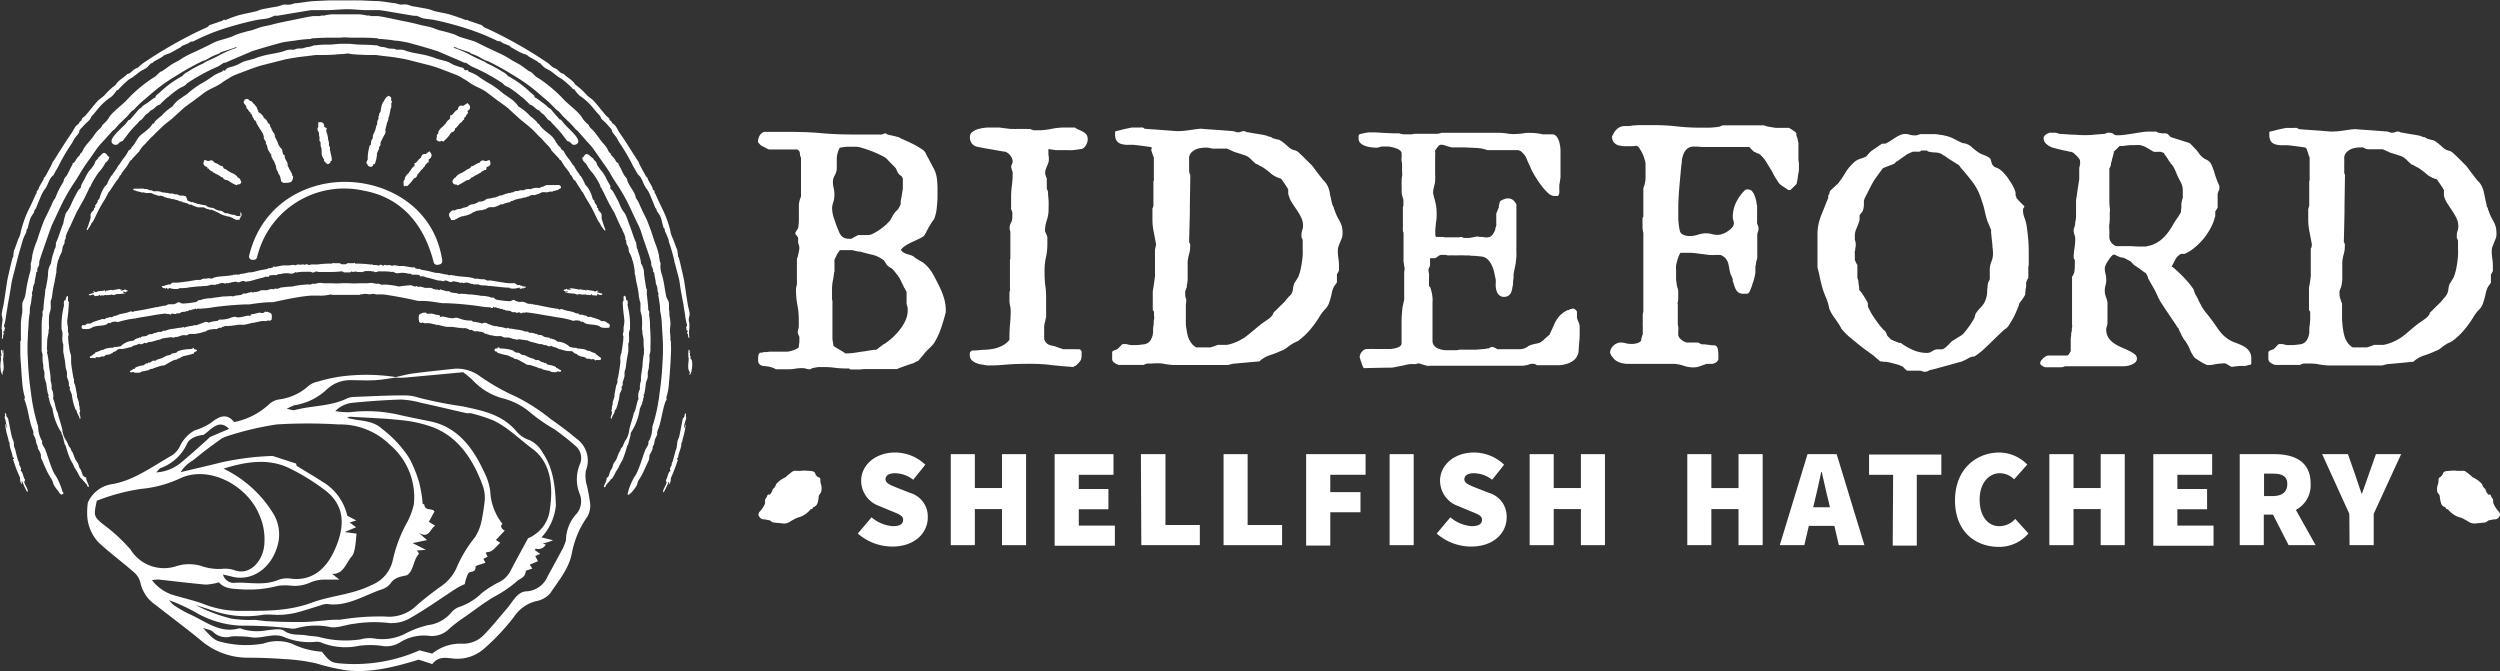 <svg id="Layer_1" data-name="Layer 1" xmlns="http://www.w3.org/2000/svg" viewBox="0 0 305.46 82.02"><rect x="0" y="0" width="305.46" height="82.02" fill="#333333" stroke="none"/><defs><style>.cls-1{fill:#fff;}</style></defs><title>Bideford-Horizontal-White</title><path class="cls-1" d="M120.49,183.7a.76.76,0,0,1-.42-.21.53.53,0,0,1-.16-.39,3.94,3.94,0,0,1,0-.55.71.71,0,0,1,.21-.47l.21,0a1.2,1.2,0,0,0,.26-.07l.28,0,.44-.05.43,0a1.76,1.76,0,0,1,.28,0h1.43a1.49,1.49,0,0,0,.35-.06,3.81,3.81,0,0,0,.45-.13,3.52,3.52,0,0,0,.39-.18.54.54,0,0,0,.24-.19s0-.12,0-.24l.06-.36c0-.13,0-.25,0-.37a1.58,1.58,0,0,0,0-.23s0-.1-.1-.26a2.67,2.67,0,0,1-.09-.26,1.16,1.16,0,0,1,0-.16c0-.09,0-.18.06-.29l.06-.29c0-.09,0-.15,0-.17v-.71a9.64,9.64,0,0,0-.17-1.8,9.51,9.51,0,0,1-.17-1.78v-.14s0-.06,0-.14l.06-.23c0-.07,0-.15.05-.21s0-.12,0-.15v-2.9s0-.13.07-.28.07-.31.12-.48.07-.35.1-.51a2,2,0,0,0,0-.3,1.25,1.25,0,0,0-.07-.27,1.18,1.18,0,0,1-.07-.31v-.56a2,2,0,0,1-.17-.21.87.87,0,0,0-.17-.19v-.14c0-.07.09-.18.17-.32a1.23,1.23,0,0,1,.17-.26,7.61,7.61,0,0,0,.09-.9c0-.28,0-.58,0-.9s0-.72,0-1.07a3,3,0,0,1,.26-1c0-.07,0-.2,0-.38s0-.37,0-.56,0-.39,0-.57,0-.31,0-.38,0-.28,0-.48,0-.4,0-.6,0-.38,0-.53,0-.24,0-.25,0-.09,0-.2l0-.33c0-.12,0-.23,0-.34s0-.19-.06-.25-.06-.35-.09-.52a.52.52,0,0,0-.34-.37l-.48,0-.73,0-.74,0-.47,0-.24,0-.32,0-.3,0a.41.41,0,0,1-.16,0l-.15-.07-.25-.13-.26-.13-.19-.1a1,1,0,0,1-.26-.21l-.21-.23v-.1a1.38,1.38,0,0,1,.19-.71,1.09,1.09,0,0,1,.53-.47h2c1.67,0,3.32,0,5,.16s3.28.17,5,.17H135l.25-.1a.87.87,0,0,1,.23-.05l.14.08.11.07.24.06.37.08.36.08.21.07.1,0,.19.1.18.1.11.05c.44.19.85.38,1.24.57a8.86,8.86,0,0,1,1.22.71.94.94,0,0,1,.27.23,1.7,1.7,0,0,1,.15.22l.12.24a2.59,2.59,0,0,0,.19.35c.2.4.38.72.52,1a4.56,4.56,0,0,1,.36.74,4,4,0,0,1,.19.84,9.62,9.62,0,0,1,.07,1.21v.46c0,.53,0,1.09-.08,1.7a5,5,0,0,1-.36,1.57.74.74,0,0,0-.15.19c-.08.11-.16.23-.23.35l-.22.35a.56.56,0,0,0-.1.21,3.49,3.49,0,0,0-.18.31l-.13.27-.16.25a.82.82,0,0,1-.26.22c-.22.13-.45.24-.68.35l-.7.32a7.3,7.3,0,0,0-.66.37,2.69,2.69,0,0,0-.57.5.88.88,0,0,0,.32.34,2.68,2.68,0,0,0,.42.19l.43.13a1.28,1.28,0,0,1,.41.19,3.6,3.6,0,0,0,.57.39l.56.33a4.49,4.49,0,0,1,1.21,1.41c.31.57.6,1.11.85,1.64a9.64,9.64,0,0,1,.52,1.36,5.17,5.17,0,0,1,.2,1.47v.17c-.14.58-.32,1.2-.54,1.85a9,9,0,0,1-.79,1.77,2.57,2.57,0,0,1-.26.37l-.26.28-.29.28c-.11.1-.22.22-.35.36l-.16.19c-.08.11-.17.21-.26.32l-.26.31-.16.19a1.16,1.16,0,0,1-.26.13,2,2,0,0,0-.32.18l-.42.13-.61.21-.6.22a1.8,1.8,0,0,0-.38.17h-.74l-1.13,0-1.12,0-.74,0-.3,0-.51.05-.5,0-.3,0h-.15a.68.68,0,0,1-.21,0,.49.49,0,0,1-.2-.12h-.4a11.11,11.11,0,0,1-1.31-.08,9.33,9.33,0,0,0-1.32-.09c-.25,0-.48,0-.71,0a6.87,6.87,0,0,0-.72.13.42.42,0,0,0-.16.07.41.41,0,0,1-.15.07h0a1.49,1.49,0,0,1-.47-.07,1.51,1.51,0,0,0-.46-.07,5.14,5.14,0,0,0-.9.07,5.14,5.14,0,0,1-.9.07q-.75,0-1.44,0C121.55,183.79,121,183.75,120.49,183.7Zm8.63-2.42,1.33.8c0,.06.07.09.2.09a7.47,7.47,0,0,0,.92-.06l.84-.13.52-.07.6-.1a4.6,4.6,0,0,0,.51-.08l.24,0a.52.52,0,0,0,.21-.11c.09-.08.2-.16.31-.24l.31-.24a.36.36,0,0,1,.2-.11,10.49,10.49,0,0,0,1-.78,8.31,8.31,0,0,0,.92-1,5.16,5.16,0,0,0,.68-1.12,3,3,0,0,0,.27-1.26v-.23a1.69,1.69,0,0,0-.07-.26,1.43,1.43,0,0,1-.07-.28v-1.45l-.13-.23a1.5,1.5,0,0,0-.09-.18l-.09-.13a.12.12,0,0,0-.06-.1.15.15,0,0,1,0-.08.83.83,0,0,1-.12-.21q-.09-.16-.18-.36c-.06-.13-.12-.26-.18-.37a1,1,0,0,0-.14-.2s0,0-.06-.11a2,2,0,0,0-.16-.19l-.18-.24-.16-.19a1.22,1.22,0,0,0-.42-.36,1.43,1.43,0,0,1-.45-.36.75.75,0,0,1-.07-.12,1.88,1.88,0,0,0-.12-.18l-.13-.18c0-.06-.06-.08-.07-.08a3.57,3.57,0,0,0-1.4-.67q-.79-.18-1.5-.39l-.21,0-.36-.08-.36-.09-.19,0h-1.32l-.14.21a1.07,1.07,0,0,1-.15.19l-.12.22c0,.1-.09.2-.13.29a2.17,2.17,0,0,1-.12.26.81.81,0,0,0,0,.14,1.57,1.57,0,0,0,0,.27c0,.13,0,.28,0,.44s0,.31,0,.45,0,.23-.05.27a8.85,8.85,0,0,1-.15,1,5.56,5.56,0,0,0-.1,1.1v.46a1,1,0,0,0,0,.19c0,.11,0,.22,0,.36s0,.25.05.36a1.09,1.09,0,0,1,0,.2c0,.18,0,.49,0,.92s0,.87,0,1.34,0,.93,0,1.35,0,.7,0,.87Zm-.18-17a4,4,0,0,0,.18,1.25c.13.37.26.77.42,1.21.09.21.18.4.24.57a2.28,2.28,0,0,0,.26.46,1.08,1.08,0,0,0,.42.3,1.86,1.86,0,0,0,.69.1h.11l.17-.09.28-.15.27-.14.14-.08.25,0,.41,0,.4,0,.23,0a1.6,1.6,0,0,0,.56-.19,7.44,7.44,0,0,0,.66-.38,7.67,7.67,0,0,0,.62-.46,4,4,0,0,0,.46-.42,2.61,2.61,0,0,0,.29-.31,2.38,2.38,0,0,0,.18-.3l.17-.31a1.69,1.69,0,0,1,.25-.36s.06-.1.19-.22.2-.19.2-.22a1,1,0,0,0,.19-.3l.14-.3s0-.12,0-.27.05-.33.09-.53l.09-.59a3.79,3.79,0,0,1,.08-.43v-.44a.69.69,0,0,0,0-.18c0-.09,0-.18,0-.27s0-.19,0-.26a.39.39,0,0,0,0-.14.62.62,0,0,0-.25-.38,1,1,0,0,1-.33-.34,1.34,1.34,0,0,1-.15-.29,1.93,1.93,0,0,0-.14-.29l-.22-.23-.34-.35c-.13-.12-.24-.24-.35-.36l-.23-.24a5,5,0,0,0-.76-.44c-.34-.16-.69-.32-1.07-.46s-.75-.27-1.09-.37a2.81,2.81,0,0,0-.77-.16c-.36,0-.67,0-1,0s-.61.06-1,.12a2.24,2.24,0,0,0-.25.6,3.29,3.29,0,0,0-.12.64q0,.33,0,.66c0,.22,0,.44,0,.66a1.89,1.89,0,0,1-.26.84,1.5,1.5,0,0,0-.21.76,3,3,0,0,0,.09.76,3.13,3.13,0,0,1,.09.77,3.7,3.7,0,0,1-.09.83A3.7,3.7,0,0,0,128.94,164.3Z" transform="translate(-27.27 -138.99)"/><path class="cls-1" d="M152.37,183.45q-1.1,0-2.16.09c-.71.07-1.43.1-2.15.1h-.14l-.62-.1a2.92,2.92,0,0,1-.72-.18A1.89,1.89,0,0,1,146,183a.87.87,0,0,1-.23-.63,1,1,0,0,1,0-.22.31.31,0,0,1,.12-.23.4.4,0,0,1,.21-.11l.23,0c.38,0,.77-.07,1.16-.08a7.1,7.1,0,0,0,1.13-.12,4,4,0,0,0,1.07-.36,2.67,2.67,0,0,0,.92-.74,17.55,17.55,0,0,1,.06-1.79,17.24,17.24,0,0,0,.09-1.75,2.49,2.49,0,0,0-.08-.64,3.08,3.08,0,0,1-.07-.61v-.37s0-.11,0-.2,0-.21,0-.33,0-.22.06-.32,0-.16,0-.18v-3.11a.5.5,0,0,1,0-.15,2,2,0,0,1,0-.24c0-.09,0-.16.05-.22a.34.34,0,0,0,0-.11s0-.1,0-.22,0-.25,0-.4,0-.31,0-.46,0-.27,0-.35,0-.16,0-.3,0-.3,0-.45,0-.29,0-.42,0-.22,0-.26a2,2,0,0,0,0-.31,1.8,1.8,0,0,0-.09-.31v-.17a1.22,1.22,0,0,1,.16-.62,1.34,1.34,0,0,0,.17-.68v-.25a2,2,0,0,0,0-.36,1.32,1.32,0,0,0-.15-.35V163.1a9.81,9.81,0,0,1,.1-1.45,11.12,11.12,0,0,0,.09-1.41V160a.28.28,0,0,1-.05-.12,1.34,1.34,0,0,0-.07-.18c0-.06,0-.15-.07-.26a1.44,1.44,0,0,1,.07-.32.78.78,0,0,1,.12-.26v-.15a1.15,1.15,0,0,0-.29-.72,1.39,1.39,0,0,0-.6-.46,6.33,6.33,0,0,1-.66-.1l-1-.18-1-.17-.65-.13a1.29,1.29,0,0,1-.76-.39,1.21,1.21,0,0,1-.26-.83.76.76,0,0,1,.36-.67,2.44,2.44,0,0,1,.84-.35,5.26,5.26,0,0,1,1-.14l.76,0h.21l.4,0,.69.09.67.08.39,0a1.2,1.2,0,0,0,.4,0h1.22a1.55,1.55,0,0,0,.43,0,1.1,1.1,0,0,0,.51.17l.42,0a7.93,7.93,0,0,0,1.64-.17,8.36,8.36,0,0,1,1.72-.17h1.16a2.65,2.65,0,0,0,.52.29,3.85,3.85,0,0,1,.5.24,1.47,1.47,0,0,1,.4.34,1,1,0,0,1,.15.58,1.24,1.24,0,0,1-.06.37,1.46,1.46,0,0,1-.18.38,1,1,0,0,1-.28.31.57.57,0,0,1-.35.12c-.3.06-.61.1-.91.13s-.62,0-.95,0-.68,0-1,0-.67-.07-1-.13c0,0-.05,0-.07.1a.49.49,0,0,0,0,.15.6.6,0,0,0,0,.16l0,.23a1.81,1.81,0,0,0,.05.32v.33a1.07,1.07,0,0,1-.07.41l-.15.38c-.05.12-.1.24-.14.36a1,1,0,0,0-.08.38v.29a1.13,1.13,0,0,1,.1.25.59.59,0,0,0,.09.23V162a.76.76,0,0,0,.06.18,1.08,1.08,0,0,1,.09.25c0,.37.05.73.07,1.06s0,.69,0,1.09a4,4,0,0,1-.22,1.32,4.45,4.45,0,0,0-.22,1.36v0l.08.15.11.26a1.9,1.9,0,0,1,.1.28.85.85,0,0,1,0,.18v.74a7.29,7.29,0,0,1-.17,1.55,7.13,7.13,0,0,0-.17,1.54c0,.67,0,1.34.1,2s.09,1.31.09,2v1.78a1.89,1.89,0,0,0-.09.39,1.29,1.29,0,0,1-.1.34.34.34,0,0,1,0,.11,1.05,1.05,0,0,1-.05.19,1.05,1.05,0,0,0,0,.19l0,.11s0,.1,0,.22,0,.25,0,.39,0,.28,0,.41,0,.23,0,.28a1,1,0,0,0,.54.72,1.47,1.47,0,0,0,.42.13l.47.11a.44.44,0,0,0,.16.08l.28.09.28.1a.72.72,0,0,1,.17.06l.39,0,.6,0,.61,0a3.69,3.69,0,0,0,.41,0,.61.61,0,0,1,.24.25,1,1,0,0,1,0,.31v.19a1.18,1.18,0,0,1-.17.7,5.07,5.07,0,0,1-.53.56.43.43,0,0,0-.17.07l-.12.08h-.19c-1-.07-2.06-.17-3.07-.29A24.26,24.26,0,0,0,152.37,183.45Z" transform="translate(-27.27 -138.99)"/><path class="cls-1" d="M168,183.41l-.5,0a1.21,1.21,0,0,0-.48.17h-2.94l-.11,0-.21-.08-.22-.11-.16-.11a.58.58,0,0,1-.22-.38,3.07,3.07,0,0,1,0-.42v-.19a1.85,1.85,0,0,1,0-.23.27.27,0,0,1,.11-.2l.29-.12a.88.88,0,0,0,.29-.13l.11-.11.17-.18.18-.19.12-.1h.29a1.37,1.37,0,0,1,.42.06,1.23,1.23,0,0,0,.39.06q.39,0,.75,0l.76-.09a1.13,1.13,0,0,0,.8-.48,2.27,2.27,0,0,0,.32-.95s0-.13,0-.3,0-.37.05-.6,0-.46.06-.69,0-.41,0-.56v-.17a1.09,1.09,0,0,0,0-.22,1.06,1.06,0,0,0-.15-.22v-2.15s0-.2.05-.44.08-.5.12-.78.07-.53.1-.77a4.24,4.24,0,0,0,0-.43v-2.78c0-.12.05-.21.06-.28s0-.15.07-.28v-.14c-.1-.54-.2-1.05-.29-1.52a7.68,7.68,0,0,1-.15-1.57v-1.07s0-.06,0-.12,0-.12.05-.18a1,1,0,0,1,.07-.18.43.43,0,0,0,0-.1v-2a1.62,1.62,0,0,1,0-.26c0-.13,0-.27,0-.41s0-.29.05-.42,0-.21,0-.24v-2.44s0-.12-.07-.25-.08-.25-.13-.38-.09-.26-.13-.38A.63.63,0,0,0,168,157a2.69,2.69,0,0,0-.44-.09l-.65-.09-.64-.08-.43-.05a7,7,0,0,0-.79,0,3,3,0,0,1-.75-.1,1.1,1.1,0,0,1-.56-.35,1.28,1.28,0,0,1-.22-.82v-.12a1.23,1.23,0,0,1,0-.2.14.14,0,0,1,.15-.09l.37-.09.57-.15.57-.12.39-.08h.58a.65.65,0,0,0,.19,0l.23,0a1.55,1.55,0,0,1,.31,0,.46.46,0,0,1,.23.15l.78.06,1.18.08,1.17.09.78.06h.15a8.48,8.48,0,0,0,1.35-.11c.44-.06.89-.13,1.36-.18h.14l.77.06,1.18.08,1.18.09.79.06.18.05a.73.73,0,0,1,.21.09h.31a1.25,1.25,0,0,0,.27-.07,1.18,1.18,0,0,1,.31-.07l0,0h.06l0,0a.76.76,0,0,1,.21.07.78.78,0,0,0,.22.07,2.35,2.35,0,0,1,.41.07l.73.12.72.12.42.09a.71.71,0,0,0,.22.09l.21.07.11,0,.17.11.17.1.09,0a1.76,1.76,0,0,0,.32.1l.3.05a.59.59,0,0,0,.2.13.64.64,0,0,1,.22.16l.17.12.27.23.26.24a.82.82,0,0,0,.17.13,1.36,1.36,0,0,0,.57.27,1.12,1.12,0,0,1,.57.33l.36.33.48.48.46.46.27.26.25.33.4.54c.15.2.28.38.42.54s.21.27.23.31l.16.16a1.49,1.49,0,0,1,.15.17,2.56,2.56,0,0,1,.38.65,3.93,3.93,0,0,1,.19.67c0,.23.1.46.14.69a6,6,0,0,0,.16.71l.05.1c0,.06.05.11.08.18l.08.18a.31.31,0,0,1,0,.12.51.51,0,0,1,.1.19.82.82,0,0,0,.07.2,4.79,4.79,0,0,0,.32.7c.1.18.2.36.28.52a3,3,0,0,1,.2.55,4.23,4.23,0,0,1,.07.82,1.61,1.61,0,0,1-.09.54c-.07.16-.13.33-.2.49s-.14.34-.2.51a1.6,1.6,0,0,0-.09.53,5.65,5.65,0,0,0,.07.93,5.82,5.82,0,0,1,.07.93v.58a1.92,1.92,0,0,1-.14.26l-.11.19,0,.11v.87a1.89,1.89,0,0,1-.14.22,1.54,1.54,0,0,1-.17.22,3.19,3.19,0,0,0-.33.93,6.94,6.94,0,0,1-.25.93,2.05,2.05,0,0,1-.56,1,5.07,5.07,0,0,0-.68.9,12.18,12.18,0,0,1-1.12,1.56,8.27,8.27,0,0,1-1.36,1.3.56.56,0,0,1-.15.11l-.27.13-.27.13c-.08.05-.13.07-.14.09a5.32,5.32,0,0,0-.65.45,2,2,0,0,1-.68.38,10.86,10.86,0,0,1-1.43.56,3.54,3.54,0,0,0-1.28.76l-.64.05-1,.09-1,.09-.64.06-.27.07a1.25,1.25,0,0,1-.31.08l-.56,0-.9,0-.92,0-.62,0h-3.63a9.42,9.42,0,0,1-1.4-.19A7.75,7.75,0,0,0,168,183.41Zm4.16-7.31c0,.1,0,.26,0,.5s0,.48,0,.73,0,.5,0,.74,0,.39,0,.47c0,.29.07.58.11.85a5.17,5.17,0,0,0,.18.8,2.61,2.61,0,0,0,.37.7,1.91,1.91,0,0,0,.61.55h1.74l.17-.06.27-.08.26-.1.17-.07.22,0,.36,0,.35,0,.21,0a5.45,5.45,0,0,0,1.18-.37,6.3,6.3,0,0,0,1-.55c.31-.22.61-.46.91-.72l1-.83.4-.29.35-.24.34-.24a2.18,2.18,0,0,0,.34-.34.7.7,0,0,0,.15-.32,2.35,2.35,0,0,1,.25-.26l.45-.45.46-.45.27-.27.1-.14c.06-.07.11-.14.18-.21s.12-.13.17-.2L185,175a1.7,1.7,0,0,0,.26-.72,2.11,2.11,0,0,1,.17-.71l.09-.14.15-.23.13-.22c.05-.06.07-.11.09-.13a6.66,6.66,0,0,0,.26-.79c.07-.3.13-.62.18-.94s.09-.64.11-1,0-.59,0-.82c0-.06,0-.14,0-.25s0-.22,0-.32,0-.19,0-.27a1,1,0,0,1,0-.14.84.84,0,0,0-.08-.19.65.65,0,0,1-.07-.2v-.25a1.77,1.77,0,0,1,.09-.56,1.5,1.5,0,0,0,.1-.56,2.24,2.24,0,0,0-.23-1,7.67,7.67,0,0,0-.53-.91c-.2-.3-.4-.59-.59-.89a3.13,3.13,0,0,1-.41-.94s0,0-.05-.11l0-.21,0-.23c0-.08,0-.13,0-.16a1.9,1.9,0,0,1-.17-.27l-.26-.39-.27-.39a1.38,1.38,0,0,0-.19-.25,3,3,0,0,1-1.22-.62,8.94,8.94,0,0,0-1.08-.81l-.18-.08a1.88,1.88,0,0,1-.24-.14l-.2-.12a.21.21,0,0,0-.1,0,7.44,7.44,0,0,1-.61-.56,2.2,2.2,0,0,0-.67-.48l-.25-.08-.42-.14-.41-.13-.25-.08a.46.46,0,0,1-.18-.07l-.31-.14-.32-.15-.16-.06h-1.76l-.27-.06-.29-.06-.09,0a.27.27,0,0,0-.14,0,3.7,3.7,0,0,0-.65.05,2.1,2.1,0,0,0-.63.18,1.46,1.46,0,0,0-.51.37,1,1,0,0,0-.28.58,1.41,1.41,0,0,0,0,.24c0,.13,0,.26,0,.41s0,.29,0,.43a2.75,2.75,0,0,0,0,.34.2.2,0,0,1,0,.1.29.29,0,0,0,0,.09.13.13,0,0,0,0,.08.14.14,0,0,0,0,.07,1.56,1.56,0,0,0,.06.18.53.53,0,0,0,.09.21l-.06,3.89v.73l-.09,3.62a.6.6,0,0,1,.13.25,2.33,2.33,0,0,1,0,.29,3.32,3.32,0,0,1-.14.92,5.16,5.16,0,0,0-.17.94v1.43c0,.25,0,.5,0,.76a4,4,0,0,1-.1.67.65.65,0,0,1,0,.18,2.52,2.52,0,0,1-.1.29,1.9,1.9,0,0,0-.1.28l0,.14v.19a1.66,1.66,0,0,0,.14.66A6.27,6.27,0,0,0,172.19,176.1Z" transform="translate(-27.27 -138.99)"/><path class="cls-1" d="M193.4,182.6a1.06,1.06,0,0,1,.27-.63.83.83,0,0,1,.69-.34l.39,0a3.85,3.85,0,0,1,.48,0c.41,0,.7,0,.85,0l.28,0h.23l.57,0a3.52,3.52,0,0,0,.58-.09,1.85,1.85,0,0,0,.5-.18.57.57,0,0,0,.28-.35v-1c0-.61,0-1.19,0-1.76s.06-1.13.11-1.7l.09-.4a3.77,3.77,0,0,1,.12-.49,1.59,1.59,0,0,1,0-.31c0-.3,0-.56,0-.77s0-.51,0-.88a.61.61,0,0,1,0-.15l0-.1c0-.28,0-.56,0-.83s0-.55.07-.83a1.39,1.39,0,0,1-.08-.36,3.21,3.21,0,0,0-.07-.43,2.2,2.2,0,0,1,0-.29l0-.41c0-.14,0-.26,0-.37a1.11,1.11,0,0,1,0-.21v-2.3a.51.51,0,0,1-.08-.26,3.15,3.15,0,0,1,0-.44,4.3,4.3,0,0,0,0-.58l0-.74c0-.24,0-.45,0-.64s0-.29,0-.3a.5.5,0,0,1,0-.15.55.55,0,0,1,.06-.18c0-.07,0-.14,0-.21s0-.12,0-.14a1.59,1.59,0,0,0,0-.36c0-.12-.06-.24-.1-.37a2.43,2.43,0,0,1-.11-.7v-.61a5.68,5.68,0,0,1,0-.61c0-.2,0-.4.05-.61s0-.42,0-.61,0-.34,0-.55,0-.44-.05-.68,0-.42,0-.6v-.43a.79.79,0,0,0-.37-.4,3.1,3.1,0,0,0-.61-.23,3.39,3.39,0,0,0-.68-.13l-.55,0-.24,0-.24.07-.26.07-.28,0a3.77,3.77,0,0,1-.6-.06,3,3,0,0,1-.67-.17,1.54,1.54,0,0,1-.54-.33.71.71,0,0,1-.22-.52,3.53,3.53,0,0,1,0-.39.23.23,0,0,1,.19-.19l.48-.11a5.35,5.35,0,0,1,.6-.1,6.88,6.88,0,0,0,.7,0l1.12.07,1.1.05h.76a2,2,0,0,0,.56.12c.18,0,.45,0,.81,0l.19,0,.31-.06a.24.24,0,0,1,.11,0h2.71l.26-.05.21-.07.19,0H210l.56,0c.3,0,.61.05.91.09a4.11,4.11,0,0,0,.62.06,10,10,0,0,0,1.1-.06l.55-.08a4.58,4.58,0,0,1,.53,0,5.83,5.83,0,0,1,1,.08,1.8,1.8,0,0,1,.44.09l.25,0,.43,0,.41,0,.23,0a.84.84,0,0,1,.55.45,2.09,2.09,0,0,1,.24.63,5,5,0,0,1,.12.81c0,.22,0,.47,0,.74v1.07c0,.28,0,.52,0,.7s0,.34,0,.46,0,.23,0,.34-.06.46-.09.67-.06.34-.06.37v.58a1.61,1.61,0,0,1,0,.37,1,1,0,0,1-.16.35l-.22,0h-.22a1.24,1.24,0,0,1-.8-.39,6.73,6.73,0,0,1-.81-.92c-.27-.35-.5-.71-.72-1.06a9.21,9.21,0,0,1-.46-.82l-.15-.35c-.07-.16-.15-.34-.25-.54l-.24-.55a1.15,1.15,0,0,0-.19-.34,2.32,2.32,0,0,0-.36-.4.8.8,0,0,0-.53-.24H209a4.49,4.49,0,0,0-1.33-.26l-1.43-.07-.74,0-.73,0a1,1,0,0,1-.35-.06l-.33-.09-.36-.12a1.37,1.37,0,0,0-.39-.06.46.46,0,0,0-.34.2,3.28,3.28,0,0,0-.28.37.28.28,0,0,0-.1.17,5.9,5.9,0,0,1,0,.75v2.13a4.77,4.77,0,0,1,0,.7,1.92,1.92,0,0,1-.11.69,3,3,0,0,1-.09.38,2.17,2.17,0,0,0-.05.49c0,.11.05.23.08.38a2.34,2.34,0,0,0,.11.4c.06.25.12.51.17.77a4.65,4.65,0,0,1,.07.87,4.52,4.52,0,0,1,0,.51c0,.17,0,.35-.06.55l-.1,1v.73l.1.18s.11,0,.32,0,.39,0,.51,0a1.13,1.13,0,0,0,.4.05h1.34a1.54,1.54,0,0,0,.45-.05l.05,0a.06.06,0,0,0,.06,0,.71.71,0,0,0,.31.12l.33,0,.32,0,.32-.06.3-.06a1.43,1.43,0,0,1,.43-.05l.2.05.2,0,.16,0,.27.06.26,0a.77.77,0,0,0,.45-.14,1.31,1.31,0,0,0,.33-.37,2.26,2.26,0,0,0,.22-.47c0-.18.09-.34.12-.49s0-.16,0-.32,0-.33,0-.51,0-.34,0-.48,0-.24.06-.26c.07-.2.12-.34.17-.45s.08-.13.08-.09v-.19c0-.12.05-.27.09-.44a.42.42,0,0,1,.3-.35l.11-.06.22-.08.24-.07.17,0a.91.91,0,0,1,.68.27,1.69,1.69,0,0,1,.34.47v5.18a2.42,2.42,0,0,0,0,.45c0,.17,0,.32,0,.46a1.8,1.8,0,0,1,0,.27,5.13,5.13,0,0,1-.06.54c0,.27-.09.57-.14.89a7.77,7.77,0,0,0-.15.83c0,.25,0,.4,0,.45a2,2,0,0,0-.06.5q0,.28-.09.6a1.92,1.92,0,0,1-.14.56.94.94,0,0,1-.31.4.91.91,0,0,1-.58.16.8.8,0,0,1-.54-.18,1.1,1.1,0,0,1-.31-.43,2.16,2.16,0,0,1-.14-.57,4.28,4.28,0,0,1,0-.6.5.5,0,0,0,0-.16,1.05,1.05,0,0,1,0-.13c-.05-.27-.12-.56-.18-.87a4.32,4.32,0,0,0-.3-.9,2.62,2.62,0,0,0-.5-.73,1.29,1.29,0,0,0-.78-.36l-.78-.08c-.24,0-.49,0-.76-.06a3,3,0,0,1-.61,0l-.64,0a5.25,5.25,0,0,1-.54,0h-.37c-.1,0-.16,0-.19,0a.5.5,0,0,1-.23,0l-.29-.06h-.35a.82.82,0,0,0-.35.06.91.91,0,0,0-.23.15l-.09.07-.12.07-.14.06H202c0,.1,0,.2,0,.3v.28c0,.07,0,.12,0,.16l0,.13a1.88,1.88,0,0,1-.12.3.64.64,0,0,0-.07.24s0,.08,0,.17a1.68,1.68,0,0,0,.06.27.48.48,0,0,1,0,.2.78.78,0,0,1,0,.22,3,3,0,0,1,0,.33,1.87,1.87,0,0,0,0,.34c0,.11,0,.2,0,.25a.18.18,0,0,1,0,.1v.13c.1.06.14.09.14.1a6.13,6.13,0,0,1,.18.61,4.83,4.83,0,0,1,.11.68,3.47,3.47,0,0,1,0,.58c0,.29,0,.6,0,.94s0,.66,0,1,0,.54,0,.68v2.13a.89.89,0,0,0,.28.63,1.44,1.44,0,0,0,.58.33,2.79,2.79,0,0,0,.72.14l.72,0h.7a1.91,1.91,0,0,1,.55-.07c.3,0,.77,0,1.44,0a.62.62,0,0,0,.18,0l.23,0,.76-.07a2,2,0,0,0,.5-.07l.09,0a.13.13,0,0,1,.08,0,.16.16,0,0,0,.08-.06l.2-.08.13-.06a1.31,1.31,0,0,1,.37.11,1,1,0,0,1,.3.18l.31,0h2.08q.15,0,.15,0l0,0h.08a1.94,1.94,0,0,0,.62-.08,2.17,2.17,0,0,0,.44-.21l.2-.15.06,0h0a1.64,1.64,0,0,1,.45-.16l.3-.07a2.24,2.24,0,0,0,.41-.1.67.67,0,0,0,.27-.14l.08-.07a.33.33,0,0,0,.11-.08c.07,0,.14-.12.23-.2l.24-.21.22-.19.12-.1.05-.07s0-.06.07-.16a2.1,2.1,0,0,1,.14-.31l.36-.8a3.64,3.64,0,0,1,.38-.67,2.51,2.51,0,0,1,.52-.56,3.39,3.39,0,0,1,.73-.46.2.2,0,0,0,.11,0l.22-.12.12,0,.11-.06.13,0a.6.6,0,0,1,.26.16c.11.1.17.18.17.24v.72l.1.33c.06.13.11.25.16.39a.88.88,0,0,1,.07.3v.6c0,.41,0,.87-.05,1.36s-.07.91-.09,1.22a1.7,1.7,0,0,1-.48.91,2.4,2.4,0,0,1-.82.48,4,4,0,0,1-1,.21c-.35,0-.69,0-1,0h-1.8a.65.65,0,0,0-.34-.16,2,2,0,0,0-.38,0h0l-.26.08-.29.09h-.11a1.55,1.55,0,0,1-.41.06l-.6,0-.58,0H202.06a1.86,1.86,0,0,1-.42,0,2.93,2.93,0,0,1-.37-.1l-.38-.11a1,1,0,0,0-.3-.08h-.08l-.23.08-.14,0-.19,0a.51.51,0,0,1-.2,0h-.11l-.37.05-.61.14-.83.16a2.89,2.89,0,0,1-.6.09h-.43l-2.88.06s-.07-.06-.12-.17a2.72,2.72,0,0,1-.16-.38c0-.15-.1-.29-.14-.45s-.08-.26-.1-.33Z" transform="translate(-27.27 -138.99)"/><path class="cls-1" d="M224,182.08a1,1,0,0,1,.1-.44,1.21,1.21,0,0,1,.28-.39,1.33,1.33,0,0,1,.41-.29,1,1,0,0,1,.47-.12,2.45,2.45,0,0,1,.62.08,2.31,2.31,0,0,0,.67.09l.31,0,.37-.07a1,1,0,0,0,.34-.13.69.69,0,0,0,.24-.24.58.58,0,0,1,0-.19l.09-.28c0-.1.07-.19.09-.26a.8.8,0,0,0,0-.16v-.87s0-.07,0-.16a1.58,1.58,0,0,1,0-.32,2.91,2.91,0,0,0,0-.31c0-.09,0-.15,0-.18a2.75,2.75,0,0,1,0-.39,1.3,1.3,0,0,1,.07-.36v-9.63a4.34,4.34,0,0,1-.1-.65c0-.16,0-.36,0-.61v-.31c0-.07,0-.14,0-.22a.43.43,0,0,1,.1-.22V162a4,4,0,0,0,.27-1.23c0-.44,0-.87,0-1.28V159a2,2,0,0,0-.11-.51,4.16,4.16,0,0,0-.26-.72,5.58,5.58,0,0,0-.37-.65.7.7,0,0,0-.4-.33,1.9,1.9,0,0,1-.42.06,4.87,4.87,0,0,1-.55,0,5.06,5.06,0,0,1-.56,0,1.29,1.29,0,0,1-.38-.06,1.08,1.08,0,0,1-.7-.29.87.87,0,0,1-.33-.66.41.41,0,0,1,0-.23,2,2,0,0,0,.14-.25,2.22,2.22,0,0,1,.51-.66,1.49,1.49,0,0,1,.81-.31l.35,0c.2,0,.41,0,.65-.06l.72-.05.54,0h1.43a23.7,23.7,0,0,1,2.81.16,26.36,26.36,0,0,0,2.82.15l1.1,0a11.26,11.26,0,0,0,1.22-.12l.21-.09.22-.08h5a3.65,3.65,0,0,0,.75.2l.68.11h1.44a.62.62,0,0,1,.18,0l.13.06a2.56,2.56,0,0,1,.25.16l.28.2a1.11,1.11,0,0,1,.21.16.64.64,0,0,0,.06.11.59.59,0,0,1,0,.08.1.1,0,0,1,0,.06c0,.07,0,.17.07.29s.07.25.1.37a2,2,0,0,0,.08.33.77.77,0,0,1,0,.19v1.28c0,.05,0,.13,0,.25s0,.26,0,.41l.06.41c0,.13,0,.21,0,.24v.41c0,.14,0,.31-.07.52a6,6,0,0,1-.09.61c0,.2-.06.37-.09.52a.78.78,0,0,1-.06.22l-.73.72h-.25l-.39-.27c-.11-.07-.23-.14-.35-.23a1.55,1.55,0,0,1-.29-.22,1.81,1.81,0,0,1-.23-.28,2.08,2.08,0,0,1-.17-.28s-.07-.09-.13-.19-.12-.2-.19-.32l-.16-.32-.1-.19-.71-1.16a3.63,3.63,0,0,0-.9-1l-.1,0-.18-.08-.17-.1a.2.2,0,0,0-.09,0l-.33-.32a2.24,2.24,0,0,1-.27-.3l-.29,0-.44,0-.44,0H236l-.3,0-.51,0-.51-.05-.3,0h-.14a1.22,1.22,0,0,0-.82.26,1.59,1.59,0,0,0-.45.65,2.94,2.94,0,0,0-.21.85c0,.3-.07.58-.09.83-.07.81-.15,1.64-.22,2.47s-.12,1.66-.12,2.46c0,.52,0,1,0,1.36a9.13,9.13,0,0,0,.17,1.33.73.73,0,0,0,.47.58,2,2,0,0,0,.75.14,3,3,0,0,0,1-.16,3,3,0,0,1,1-.17,2.57,2.57,0,0,1,.73.1,2.74,2.74,0,0,0,.7.09,1.76,1.76,0,0,0,.58-.12,2.56,2.56,0,0,0,.64-.32,2.62,2.62,0,0,0,.53-.45.85.85,0,0,0,.22-.54,1.2,1.2,0,0,0,0-.14,1.55,1.55,0,0,1-.07-.23l-.06-.23,0-.12a4.12,4.12,0,0,1,.36-1.73,5.63,5.63,0,0,1,1-1.46.79.79,0,0,1,.24-.2.9.9,0,0,1,.34,0,.54.54,0,0,1,.45.25,1.94,1.94,0,0,1,.31.59,4.21,4.21,0,0,1,.19.67c0,.22.07.39.08.5s0,.23,0,.55,0,.6,0,.88v.37a.41.41,0,0,0,0,.21.48.48,0,0,0,0,.12c0,.07.06.14.09.23a1.13,1.13,0,0,0,.08.22.49.49,0,0,1,0,.13V167a1.31,1.31,0,0,1-.07.32,1.67,1.67,0,0,0-.08.3V170a2,2,0,0,1,0,.3c0,.16,0,.33-.08.51s-.06.34-.09.5a1.73,1.73,0,0,0-.06.27v.58c0,.31-.08.55-.11.71a5.5,5.5,0,0,1-.17.61,3,3,0,0,0-.11.3c0,.13-.08.26-.13.38s-.09.24-.13.32a.65.65,0,0,1-.07.16.38.38,0,0,1-.34.24l-.45,0a.89.89,0,0,1-.56-.16,1.27,1.27,0,0,1-.33-.39,2.67,2.67,0,0,1-.2-.52c-.06-.18-.11-.35-.17-.5a.8.8,0,0,0,0-.16c0-.08,0-.15-.07-.23l-.09-.22c0-.06,0-.1-.06-.1a3.76,3.76,0,0,1-.19-.77,7,7,0,0,0-.15-.69,1.47,1.47,0,0,0-.94-1H237a8.46,8.46,0,0,1-.91,0l-.82-.11-.82-.1a6.19,6.19,0,0,0-.89-.05h-.2l-.3,0-.28,0h-.19a2.72,2.72,0,0,0-.21.42,4.43,4.43,0,0,0-.18.55c-.06.19-.1.39-.14.58a3.37,3.37,0,0,0,0,.5c0,.34,0,.67,0,1s.06.64.11,1a2.08,2.08,0,0,0,.08.27,1.34,1.34,0,0,1,.07.3c0,.05,0,.15,0,.32s0,.34,0,.53,0,.38-.05.55,0,.28,0,.32v1.6c0,.08,0,.23,0,.43s0,.43.05.66,0,.44,0,.64,0,.34,0,.42a1.11,1.11,0,0,0,.4.54,1.71,1.71,0,0,0,.62.33h1.13l.21,0a.91.91,0,0,1,.23.07s.06.06.15.1l.16.05.31,0,.48.06.46.06.32,0a.56.56,0,0,1,.37.46,4.39,4.39,0,0,1,.07.72v.2c0,.1,0,.2,0,.31a.46.46,0,0,1-.17.29c0,.05-.09.1-.24.17a1.19,1.19,0,0,1-.32.12s0,0-.12,0l-.23,0-.24,0-.13,0-.82.29a2.32,2.32,0,0,1-.82.14,3.51,3.51,0,0,1-1.12-.19,4.72,4.72,0,0,0-1.11-.24l-.65,0-1,0-1.12,0-.79,0h-2.15a3,3,0,0,1-.72-.08,2.12,2.12,0,0,1-.66-.26,1.36,1.36,0,0,1-.48-.44A1.15,1.15,0,0,1,224,182.08Z" transform="translate(-27.27 -138.99)"/><path class="cls-1" d="M259.88,183.93c0-.07-.09-.14-.24-.2l-.32-.13-.24-.08-.44-.12-.51-.13-.38-.07-.12,0-.22,0-.23-.05-.16,0-.14-.11-.26-.22-.27-.24-.16-.14-1-.72c-.34-.25-.67-.51-1-.78s-.65-.54-1-.82a9.47,9.47,0,0,1-.83-.85.33.33,0,0,1-.1-.12l-.12-.23-.13-.23-.08-.12c-.19-.29-.4-.59-.62-.89a4.88,4.88,0,0,1-.54-1,2,2,0,0,0-.06-.29,2.82,2.82,0,0,1-.06-.29,9.39,9.39,0,0,0-.38-1,9.19,9.19,0,0,1-.35-1c-.11-.4-.21-.8-.29-1.2s-.18-.8-.29-1.21c0-.09,0-.24,0-.45s0-.43,0-.65,0-.45,0-.66,0-.35,0-.43,0-.32,0-.56,0-.47,0-.69,0-.43,0-.6,0-.28,0-.3a6.59,6.59,0,0,1,.48-2.12l.83-2.07a.63.63,0,0,1,0-.14c0-.08,0-.17.08-.26s.06-.18.08-.26l.06-.16a1,1,0,0,1,.16-.17l.29-.27.29-.27a.86.86,0,0,1,.18-.14,11.8,11.8,0,0,0,.92-1.34,5.51,5.51,0,0,1,1.06-1.29,1.44,1.44,0,0,1,.4-.3,2,2,0,0,1,.37-.16l.38-.13a2.63,2.63,0,0,0,.45-.22.41.41,0,0,1,.07-.12l.17-.19.18-.19.14-.12.25-.17.39-.27.39-.27.27-.18.19,0,.12,0a.12.12,0,0,0,.09,0,3.83,3.83,0,0,0,.59-.32l.6-.39a4,4,0,0,1,.61-.33,1.51,1.51,0,0,1,.62-.14,1.77,1.77,0,0,1,.56.09,2,2,0,0,0,.56.08h.2a1,1,0,0,0,.28-.07l.26-.08h1l.66,0q.38,0,.75.09c.26,0,.51.08.75.13a3.87,3.87,0,0,1,.63.21l.23.1.36.19.36.18.23.11a.66.66,0,0,0,.27.09,1.27,1.27,0,0,0,.27.05,2,2,0,0,1,.79.45,6.31,6.31,0,0,0,.68.55,2.39,2.39,0,0,0,.67.36,4,4,0,0,1,.76.36l.14.15a1.51,1.51,0,0,1,.06.15,2,2,0,0,0,.07.23c0,.08.05.15.07.22s0,.1.05.1a.78.78,0,0,0,.41.35,2.05,2.05,0,0,1,.48.23,2.8,2.8,0,0,1,.53.48,5.38,5.38,0,0,1,.54.68c.17.25.33.5.48.76a4.12,4.12,0,0,1,.32.69.79.79,0,0,1,.07.28q0,.24,0,.3a.6.6,0,0,1,.1.24q0,.15.09.15a1.3,1.3,0,0,0,.15.19l.26.27.27.27a.47.47,0,0,0,.19.14v.17l-.09.12a.38.38,0,0,0-.06.17v.06a2.51,2.51,0,0,0,.17.92,5.22,5.22,0,0,1,.25.88c.09.57.16,1.13.21,1.69s.07,1.12.07,1.69v1.2a1.42,1.42,0,0,1,0,.3c0,.16-.05.25-.05.28a.17.17,0,0,0,0,.13v.22c0,.19,0,.38,0,.57s0,.31,0,.36,0,.08-.07.16-.07.15-.1.23l-.1.22c0,.07,0,.1,0,.12s0,.12,0,.25,0,.25-.05.4,0,.28-.05.4a1.41,1.41,0,0,0,0,.23.38.38,0,0,1-.06.17.76.76,0,0,1-.09.16s-.05.08-.1.17l-.19.26-.19.25-.1.17-.06.17q0,.12-.09.27l-.11.27c0,.08-.06.13-.07.16s-.12.3-.21.48a5.72,5.72,0,0,1-.28.55c-.1.18-.21.36-.32.53s-.2.33-.29.45a.68.68,0,0,0-.14.11.7.7,0,0,1-.19.14c-.32.27-.62.56-.92.85l-.89.87-.9.85a10.13,10.13,0,0,1-1,.76,1.67,1.67,0,0,0-.74.21,4.36,4.36,0,0,1-.69.35,1,1,0,0,1-.22.09.73.73,0,0,1-.26.06c-.55.16-1.1.32-1.64.46l-1.65.45a1.08,1.08,0,0,0-.43.13.79.79,0,0,1-.42.12h-.15l-.21-.07-.22-.06-.39,0-.63,0-.62,0Zm-5.45-9.51a3.59,3.59,0,0,1,.57.75c.19.3.35.58.49.83,0,0,0,.12,0,.29a.67.67,0,0,0,.07.29c.09.17.19.38.31.6s.26.44.41.65l.44.63a5.22,5.22,0,0,0,.42.52l.08.09.13.16.15.14.09.06a1.74,1.74,0,0,1,.16.29,2.2,2.2,0,0,1,.11.29l.46.46.16.08.31.13.31.12.19.08a.16.16,0,0,0,.09,0l.1,0,.12.07a7.61,7.61,0,0,0,1.47.83,4.28,4.28,0,0,0,1.66.33,1,1,0,0,0,.58-.18,1.65,1.65,0,0,1,.6-.26l.13,0,.24,0,.23,0c.07,0,.1,0,.1,0a1.18,1.18,0,0,0,.32-.19,2.61,2.61,0,0,0,.31-.27,2.65,2.65,0,0,0,.29-.29l.24-.25.21-.12.36-.23.37-.23.24-.14a2.61,2.61,0,0,0,.4-.41c.15-.18.3-.38.46-.6a5.75,5.75,0,0,0,.42-.63,5.41,5.41,0,0,0,.3-.52,1,1,0,0,1,.05-.2l.05-.21a3.2,3.2,0,0,1,.3-.43,3.73,3.73,0,0,1,.32-.36,3.65,3.65,0,0,0,.31-.36,2.09,2.09,0,0,0,.25-.44,3.12,3.12,0,0,0,.26-1.14,6.44,6.44,0,0,1,.13-1.18.92.92,0,0,0,.12-.2,1,1,0,0,0,.07-.2v-1.28a2.91,2.91,0,0,1,.22-.89,2.36,2.36,0,0,0,.17-.87v-.15q0-.27-.06-.72c0-.3-.05-.6-.08-.89s-.05-.54-.08-.76,0-.33,0-.36,0-.1-.08-.22l-.14-.37-.16-.36a1.63,1.63,0,0,1-.09-.23,11.59,11.59,0,0,1-.33-1.26,8.88,8.88,0,0,0-.38-1.27,6.8,6.8,0,0,0-1.06-2.16c-.48-.64-1-1.26-1.52-1.85a.5.5,0,0,0-.13-.19.81.81,0,0,0-.16-.14l-.8-.5a7.38,7.38,0,0,1-.74-.5l-.27-.15c-.11-.07-.17-.11-.18-.14a1.91,1.91,0,0,0-.8-.19,4.38,4.38,0,0,1-.8-.1.4.4,0,0,1-.13-.07.4.4,0,0,0-.14-.07l-.1,0h-.19a.53.53,0,0,0-.16,0l-.17,0-.1.08a.37.37,0,0,1-.15.06h-.72a1,1,0,0,0-.34.12,2.08,2.08,0,0,0-.36.17.92.92,0,0,0-.24.15l-.39.27-.39.28-.27.19s-.1,0-.19.13l-.1.12a1.71,1.71,0,0,1-.27.13l-.45.17-.46.18-.25.1a.84.84,0,0,0-.16.2l-.29.39-.33.46-.27.38c-.21.35-.41.7-.59,1.07s-.37.72-.55,1.08a1.69,1.69,0,0,0-.15.43c0,.14,0,.29,0,.45a3.41,3.41,0,0,1-.05.46,1.62,1.62,0,0,1-.15.42,1.53,1.53,0,0,0-.16.19,2,2,0,0,1-.17.21.34.34,0,0,1,0,.11l0,.19,0,.18a.35.35,0,0,0,0,.12,9.2,9.2,0,0,1-.36,1,2.2,2.2,0,0,0-.22.95v.25l0,.12c0,.07,0,.15.05.23s0,.17.06.24a.87.87,0,0,1,0,.14,1.88,1.88,0,0,1,0,.2q0,.16-.06.36c0,.12,0,.24-.05.35s0,.18,0,.22v.85a2.61,2.61,0,0,1,.15.3,1.18,1.18,0,0,0,.16.28s0,.13,0,.27l0,.45c0,.16,0,.3,0,.44s0,.23,0,.27,0,.19.07.35.05.35.08.53.05.36.08.53A2.14,2.14,0,0,1,254.43,174.42Z" transform="translate(-27.27 -138.99)"/><path class="cls-1" d="M298.77,183.41a4.28,4.28,0,0,0-.87.09,4.19,4.19,0,0,1-.85.1,1.24,1.24,0,0,1-.37-.13,4.31,4.31,0,0,1-.55-.3l-.52-.34a1,1,0,0,1-.3-.27,4.16,4.16,0,0,1-.46-.85,5.44,5.44,0,0,0-.43-.83,1.66,1.66,0,0,0-.22-.32.88.88,0,0,1-.17-.26l-.14-.22c-.06-.11-.12-.24-.18-.37s-.12-.25-.17-.36a.66.66,0,0,1-.07-.23.83.83,0,0,1-.18-.19,2.42,2.42,0,0,1-.15-.24l-1-1.48c-.34-.49-.66-1-1-1.53a.59.59,0,0,0-.05-.14.46.46,0,0,0-.1-.14,10.34,10.34,0,0,0-.6-1.25c-.22-.38-.45-.78-.68-1.2a.36.36,0,0,0,0-.11l-.09-.19a1.62,1.62,0,0,1-.1-.18l-.06-.12a1,1,0,0,1-.26-.15l-.32-.24-.17-.12-.25-.18-.26-.18-.17-.1-.22-.23-.21-.23-.16-.08-.25-.13-.26-.14-.18-.08-.29-.05a.78.78,0,0,1-.29-.1.93.93,0,0,1-.29-.12.89.89,0,0,0-.33-.13h0c-.08,0-.18.08-.31.22s-.24.31-.37.5a3.82,3.82,0,0,0-.31.55,1.13,1.13,0,0,0-.12.37,2.73,2.73,0,0,0,.09.72,2.86,2.86,0,0,1,.09.73,2.38,2.38,0,0,1-.09.68,2.3,2.3,0,0,0-.09.64,2.1,2.1,0,0,0,.13.74,4.06,4.06,0,0,1,.2.69v2.61a2.46,2.46,0,0,1-.07.3,2.51,2.51,0,0,0-.08.28v.15a1.76,1.76,0,0,0,.28,1,2.7,2.7,0,0,0,.7.69,5.47,5.47,0,0,0,.9.48c.32.14.62.27.9.41a3.4,3.4,0,0,1,.69.42.66.66,0,0,1,.28.54.59.59,0,0,1-.17.42,1.35,1.35,0,0,1-.44.29,2.52,2.52,0,0,1-.53.17,2.92,2.92,0,0,1-.45.05h-.48l-.69,0-.69,0-.44,0-4.91,0a1,1,0,0,1-.41.12l-.48,0h-1.55a1.57,1.57,0,0,1-.35-.19.37.37,0,0,1-.23-.31.61.61,0,0,1,.11-.31,1.93,1.93,0,0,1,.27-.3,2.35,2.35,0,0,1,.32-.23.6.6,0,0,1,.27-.09h2.34a.19.19,0,0,0,.12-.07,1.4,1.4,0,0,0,.13-.18l.11-.19a.3.3,0,0,0,.06-.14V180.3a2.85,2.85,0,0,0,.05-.3c0-.16,0-.32.06-.5s0-.35.05-.51,0-.26,0-.3,0-.19,0-.4,0-.4,0-.6v-.26c0-.09,0-.14,0-.17a1,1,0,0,1,0-.14q0-.1,0-.54c0-.29,0-.73,0-1.32s0-1.4,0-2.45a1.51,1.51,0,0,0,.29-.67,4.4,4.4,0,0,0,.05-.68c0-.1,0-.22,0-.38s0-.25,0-.28a.37.37,0,0,0-.07-.16.31.31,0,0,1-.07-.15v0a7.11,7.11,0,0,1,.09-1.11,7.15,7.15,0,0,0,.1-1.11,1.59,1.59,0,0,0-.1-.62,1.24,1.24,0,0,1-.09-.5v-.06a1.16,1.16,0,0,1,.07-.28,1.1,1.1,0,0,0,.07-.26,1.7,1.7,0,0,0,.05-.26c0-.11,0-.23.05-.36s0-.24.05-.34a1.49,1.49,0,0,1,0-.22v-1.76s0-.22.05-.48.08-.56.13-.87.09-.61.13-.87.07-.44.08-.51v-1.1a1.23,1.23,0,0,1,0-.18c0-.08,0-.18.05-.28s0-.2.05-.28,0-.14,0-.15v-.29a.68.68,0,0,0-.12-.22,2.22,2.22,0,0,0-.17-.21.81.81,0,0,0-.13-.15,1.07,1.07,0,0,1-.19-.18l-.17-.15-.09-.06a1,1,0,0,0-.33-.1,1.26,1.26,0,0,1-.37-.09,1.84,1.84,0,0,1-.36-.06l-.51-.12-.51-.13-.32-.08a2,2,0,0,1-.8-.43.93.93,0,0,1-.38-.75.39.39,0,0,1,.11-.29,1.13,1.13,0,0,1,.27-.22,1.75,1.75,0,0,1,.34-.15,1.5,1.5,0,0,1,.31,0l.44,0a1.85,1.85,0,0,1,.43.13l1.49.1c.5,0,1,.06,1.45.06s.93,0,1.37-.06l1.28-.1a1.38,1.38,0,0,1,.31-.13l.29,0a.64.64,0,0,1,.45.16.65.65,0,0,0,.44.15,7,7,0,0,0,1-.07l1-.15,1-.16a6.54,6.54,0,0,1,1-.07h.79a.63.63,0,0,0,.31.14l.37.07.35,0a.68.68,0,0,1,.27.05c.06,0,.14.08.25.2s.18.19.21.21l2.3.73c.16.15.3.28.4.39l.31.33c.11.11.18.2.24.27l.17.22a1.82,1.82,0,0,0,.16.22,2,2,0,0,0,.69.56,1.41,1.41,0,0,1,.6.45,6.33,6.33,0,0,1,.45,1.13c.11.38.25.78.41,1.19a.42.42,0,0,0,.05.1,1.42,1.42,0,0,0,.08.18c0,.06.05.12.08.19a.36.36,0,0,1,0,.11v.14a.4.4,0,0,1,0,.13c0,.07-.05.14-.08.22a1.8,1.8,0,0,0-.08.21.5.5,0,0,0-.05.15v1.57a.3.3,0,0,1,0,.13,1.06,1.06,0,0,1-.1.17,1.74,1.74,0,0,0-.11.18s-.06.09-.08.1a1,1,0,0,1,0,.14,1,1,0,0,1,0,.23,1.32,1.32,0,0,1,0,.23.7.7,0,0,1-.05.13,5.63,5.63,0,0,1-.51,1.3,7.91,7.91,0,0,1-.86,1.3,8.17,8.17,0,0,1-1.1,1.1,5.07,5.07,0,0,1-1.22.77l-.3,0c-.17,0-.27.06-.3.1a1.54,1.54,0,0,0-.57.65c-.16.3-.29.56-.4.78a.43.43,0,0,0,0,.07.18.18,0,0,0,.1,0,18.64,18.64,0,0,1,1.37,1.28,11,11,0,0,1,1.2,1.47,1,1,0,0,0,.06.22,1.11,1.11,0,0,0,.09.22.33.33,0,0,0,.05.14.49.49,0,0,0,.09.15,5.1,5.1,0,0,1,.29.57,6,6,0,0,0,.29.56,4.59,4.59,0,0,0,.27.48c.08.13.17.24.25.35a3.92,3.92,0,0,0,.27.33l.33.42c.33.44.67.91,1,1.4a4.73,4.73,0,0,0,1.17,1.19,3.81,3.81,0,0,0,.9.46,7.53,7.53,0,0,1,.95.4,2.07,2.07,0,0,1,.73.58,1.55,1.55,0,0,1,.3,1v.33a1.85,1.85,0,0,1,0,.23.19.19,0,0,1-.11.17,1.27,1.27,0,0,0-.27.05,1.8,1.8,0,0,0-.33.09h-.23l-.45,0-.51.05-.43.06h0a.49.49,0,0,1-.25-.08l-.26-.16a2.14,2.14,0,0,0-.3-.17A.94.94,0,0,0,298.77,183.41Zm-12.94-14.35.65,0,1,0,1,.05.63,0h.33l.41-.09.31-.08a4.1,4.1,0,0,0,1.16-.65,5,5,0,0,0,.81-.85,7.81,7.81,0,0,0,.65-1,10.12,10.12,0,0,1,.72-1.08,1.37,1.37,0,0,1,.14-.26.6.6,0,0,0,.11-.22s0-.08,0-.19a3.27,3.27,0,0,0,.05-.35c0-.12,0-.24,0-.35s0-.18,0-.21a1,1,0,0,0,.07-.29.87.87,0,0,1,.1-.29V163c0-.29,0-.59,0-.91a2.3,2.3,0,0,0-.27-.89,7.84,7.84,0,0,1-.49-1,5.69,5.69,0,0,0-.49-1l-.11-.11-.15-.19c0-.06-.09-.12-.13-.19l-.08-.11a.56.56,0,0,0-.09-.15c-.05-.09-.11-.18-.17-.27l-.19-.26-.11-.15a.14.14,0,0,0,0-.1.16.16,0,0,0-.1,0,.87.87,0,0,0-.35-.13l-.37,0a2.06,2.06,0,0,1-.36,0,.65.65,0,0,1-.35-.16l-.48-.28a3.09,3.09,0,0,0-.44-.23,2.88,2.88,0,0,0-.47-.15,3.67,3.67,0,0,0-.61,0h-.29l-.32,0-.47.05-.49.06-.34,0-.12.12-.22.22-.23.22c-.07.07-.13.11-.15.14a1.57,1.57,0,0,1,0,.2,1.67,1.67,0,0,1-.08.24,1.14,1.14,0,0,1-.07.3,1,1,0,0,0-.07.32,1.69,1.69,0,0,0-.12.48.8.8,0,0,1-.19.47v1.9c0,.09,0,.3,0,.66s0,.73,0,1.14,0,.78.05,1.13,0,.57,0,.66,0,.23,0,.49,0,.55-.05.85,0,.59,0,.86a5.11,5.11,0,0,1,0,.51V168a1,1,0,0,0,.26.64A1.14,1.14,0,0,0,285.83,169.06Z" transform="translate(-27.27 -138.99)"/><path class="cls-1" d="M309.27,183.41l-.5,0a1.12,1.12,0,0,0-.47.17h-2.95l-.11,0-.21-.08-.21-.11-.17-.11a.62.62,0,0,1-.22-.38,3.07,3.07,0,0,1,0-.42v-.19c0-.07,0-.15,0-.23a.28.28,0,0,1,.12-.2,1.4,1.4,0,0,1,.29-.12,1.19,1.19,0,0,0,.29-.13l.1-.11.17-.18.18-.19.12-.1h.3a1.31,1.31,0,0,1,.41.06,1.23,1.23,0,0,0,.39.06c.27,0,.51,0,.75,0l.77-.09a1.13,1.13,0,0,0,.79-.48,2.27,2.27,0,0,0,.32-.95s0-.13,0-.3,0-.37.05-.6l.06-.69c0-.22,0-.41,0-.56v-.17a1.09,1.09,0,0,0,0-.22,1.06,1.06,0,0,0-.15-.22v-2.15s0-.2,0-.44.08-.5.12-.78.07-.53.1-.77a4.24,4.24,0,0,0,0-.43v-2.78c0-.12,0-.21.07-.28s0-.15.06-.28v-.14c-.1-.54-.2-1.05-.29-1.52a7.68,7.68,0,0,1-.15-1.57v-1.07s0-.06,0-.12a1.27,1.27,0,0,1,.06-.18c0-.07,0-.12.06-.18a.43.43,0,0,0,0-.1v-2s0-.13,0-.26,0-.27,0-.41,0-.29.05-.42a1.5,1.5,0,0,0,0-.24v-2.44s0-.12-.07-.25-.08-.25-.12-.38-.1-.26-.14-.38a.63.63,0,0,0-.12-.25,2.69,2.69,0,0,0-.44-.09l-.65-.09-.64-.08-.43-.05a6.85,6.85,0,0,0-.79,0,3,3,0,0,1-.75-.1,1.1,1.1,0,0,1-.56-.35,1.28,1.28,0,0,1-.21-.82v-.12a.65.65,0,0,1,0-.2c0-.06.06-.09.14-.09l.37-.09.57-.15.57-.12.4-.08h.58a.62.62,0,0,0,.18,0l.23,0a1.55,1.55,0,0,1,.31,0,.46.46,0,0,1,.23.15l.78.06,1.19.08,1.17.09.77.06h.15a8.39,8.39,0,0,0,1.35-.11c.44-.06.89-.13,1.36-.18h.14l.77.06,1.18.08,1.18.09.79.06.18.05a.73.73,0,0,1,.21.09h.31a1.25,1.25,0,0,0,.27-.07,1.18,1.18,0,0,1,.31-.07l0,0h.07a.05.05,0,0,0,0,0,.76.76,0,0,1,.21.07.78.78,0,0,0,.22.07,2.56,2.56,0,0,1,.42.07l.72.12.73.12.41.09a.71.71,0,0,0,.22.09l.21.07.11,0,.17.11.17.1.09,0a2.08,2.08,0,0,0,.32.1l.3.05a.59.59,0,0,0,.2.13.64.64,0,0,1,.22.16.91.91,0,0,1,.17.12l.27.23.26.24a1.25,1.25,0,0,0,.17.13,1.36,1.36,0,0,0,.57.27,1.12,1.12,0,0,1,.57.33l.36.33.49.48.45.46.27.26.25.33.4.54.42.54c.13.17.21.27.23.31l.16.16.16.17a2.52,2.52,0,0,1,.37.65,3.93,3.93,0,0,1,.19.67c.05.23.1.46.14.69a6.09,6.09,0,0,0,.17.71.27.27,0,0,0,0,.1c0,.06.05.11.08.18a1.42,1.42,0,0,1,.08.18.31.31,0,0,1,0,.12.51.51,0,0,1,.1.19,1.82,1.82,0,0,0,.07.2,4.79,4.79,0,0,0,.32.7c.1.18.2.36.28.52a3,3,0,0,1,.2.55,4.23,4.23,0,0,1,.07.82,1.61,1.61,0,0,1-.09.54c-.07.16-.13.33-.2.49l-.2.51a1.6,1.6,0,0,0-.09.53,5.65,5.65,0,0,0,.07.93,5.82,5.82,0,0,1,.07.93v.58a1.92,1.92,0,0,1-.14.26.87.87,0,0,0-.1.19.36.36,0,0,0,0,.11v.87l-.15.22a1.54,1.54,0,0,1-.17.22,3.19,3.19,0,0,0-.33.93,6.94,6.94,0,0,1-.25.93,2.12,2.12,0,0,1-.55,1,4.7,4.7,0,0,0-.69.9,12.18,12.18,0,0,1-1.12,1.56,8.27,8.27,0,0,1-1.36,1.3.56.56,0,0,1-.15.11l-.27.13-.27.13c-.08.05-.13.07-.14.09a4.53,4.53,0,0,0-.64.45,2,2,0,0,1-.69.38,10.86,10.86,0,0,1-1.43.56,3.54,3.54,0,0,0-1.28.76c-.12,0-.34,0-.64.05l-.95.09-1,.09-.64.06-.27.07a1.25,1.25,0,0,1-.31.08l-.56,0-.9,0-.92,0-.62,0h-3.63a9.79,9.79,0,0,1-1.4-.19A7.75,7.75,0,0,0,309.27,183.41Zm4.16-7.31c0,.1,0,.26,0,.5s0,.48,0,.73,0,.5,0,.74a4.43,4.43,0,0,0,.05.47c0,.29.06.58.1.85a4.24,4.24,0,0,0,.19.8,2.33,2.33,0,0,0,.36.7,2,2,0,0,0,.61.55h1.74l.17-.06.27-.08.26-.1.17-.07.23,0,.35,0,.35,0,.21,0a5.45,5.45,0,0,0,1.18-.37,6.3,6.3,0,0,0,1-.55c.31-.22.61-.46.91-.72s.63-.54,1-.83c.13-.11.27-.2.39-.29l.35-.24.34-.24a2.18,2.18,0,0,0,.34-.34.7.7,0,0,0,.15-.32,2.35,2.35,0,0,1,.25-.26l.45-.45.46-.45.27-.27.1-.14c.06-.07.11-.14.18-.21s.12-.13.17-.2l.13-.17a1.58,1.58,0,0,0,.26-.72,2.38,2.38,0,0,1,.17-.71l.1-.14.14-.23a2.11,2.11,0,0,1,.14-.22c0-.06.06-.11.08-.13a6.66,6.66,0,0,0,.26-.79c.07-.3.13-.62.18-.94s.09-.64.11-1,0-.59,0-.82c0-.06,0-.14,0-.25s0-.22,0-.32,0-.19,0-.27a1,1,0,0,1,0-.14.84.84,0,0,0-.08-.19,1.19,1.19,0,0,1-.07-.2v-.25a1.54,1.54,0,0,1,.1-.56,1.73,1.73,0,0,0,.09-.56,2.24,2.24,0,0,0-.23-1,7.67,7.67,0,0,0-.53-.91l-.59-.89a3.13,3.13,0,0,1-.41-.94s0,0,0-.11a1.55,1.55,0,0,1,0-.21c0-.08,0-.16,0-.23s0-.13,0-.16a1.9,1.9,0,0,1-.17-.27l-.26-.39-.27-.39a1,1,0,0,0-.19-.25,3,3,0,0,1-1.22-.62,9.68,9.68,0,0,0-1.07-.81.87.87,0,0,1-.19-.08l-.24-.14-.2-.12a.21.21,0,0,0-.1,0,7.44,7.44,0,0,1-.61-.56,2.09,2.09,0,0,0-.67-.48l-.25-.08-.42-.14-.41-.13-.25-.08a.44.44,0,0,1-.17-.07l-.31-.14-.33-.15-.16-.06H316.6l-.27-.06L316,157l-.08,0a.34.34,0,0,0-.15,0,3.7,3.7,0,0,0-.65.05,2.1,2.1,0,0,0-.63.18,1.55,1.55,0,0,0-.51.37,1,1,0,0,0-.28.58,1.41,1.41,0,0,0,0,.24c0,.13,0,.26,0,.41s0,.29,0,.43a2.38,2.38,0,0,0,0,.34.22.22,0,0,1,0,.1.29.29,0,0,0,0,.09.13.13,0,0,0,0,.08.09.09,0,0,0,0,.07.81.81,0,0,0,0,.18.53.53,0,0,0,.09.21l-.06,3.89v.73l-.08,3.62a.58.58,0,0,1,.12.25,2.33,2.33,0,0,1,0,.29,3.3,3.3,0,0,1-.13.92,5.19,5.19,0,0,0-.18.94v1.43c0,.25,0,.5,0,.76a5.46,5.46,0,0,1-.09.67.85.85,0,0,1-.05.18,2.52,2.52,0,0,1-.1.29,1.9,1.9,0,0,0-.1.28.63.63,0,0,0,0,.14v.19a1.65,1.65,0,0,0,.13.66A6.27,6.27,0,0,0,313.43,176.1Z" transform="translate(-27.27 -138.99)"/><path class="cls-1" d="M133.76,202.2a4.52,4.52,0,0,0,2.6,1.08c.89,0,1.26-.29,1.26-.79s-.56-.7-1.5-1.08l-1.39-.58a3.29,3.29,0,0,1-2.24-3.1c0-1.89,1.71-3.45,4.14-3.45a5.35,5.35,0,0,1,3.7,1.49l-1.48,1.84a3.65,3.65,0,0,0-2.22-.8c-.72,0-1.16.26-1.16.75s.63.72,1.64,1.12l1.35.53a3,3,0,0,1,2.17,3c0,1.88-1.57,3.56-4.34,3.56a6.44,6.44,0,0,1-4.21-1.59Z" transform="translate(-27.27 -138.99)"/><path class="cls-1" d="M143.44,194.48h2.94v4.14h3.32v-4.14h2.94V205.6H149.7v-4.41h-3.32v4.41h-2.94Z" transform="translate(-27.27 -138.99)"/><path class="cls-1" d="M156.13,194.48h7.19V197h-4.24v1.74h3.62v2.47h-3.62v2h4.41v2.46h-7.36Z" transform="translate(-27.27 -138.99)"/><path class="cls-1" d="M166.67,194.48h3v8.66h4.2v2.46h-7.15Z" transform="translate(-27.27 -138.99)"/><path class="cls-1" d="M176.77,194.48h2.94v8.66h4.21v2.46h-7.15Z" transform="translate(-27.27 -138.99)"/><path class="cls-1" d="M186.86,194.48h7.26V197h-4.31v2.12h3.69v2.46h-3.69v4.07h-2.95Z" transform="translate(-27.27 -138.99)"/><path class="cls-1" d="M197.06,194.48H200V205.6h-2.94Z" transform="translate(-27.27 -138.99)"/><path class="cls-1" d="M204.48,202.2a4.55,4.55,0,0,0,2.6,1.08c.89,0,1.27-.29,1.27-.79s-.56-.7-1.51-1.08l-1.38-.58a3.29,3.29,0,0,1-2.24-3.1c0-1.89,1.71-3.45,4.14-3.45a5.33,5.33,0,0,1,3.69,1.49l-1.47,1.84a3.65,3.65,0,0,0-2.22-.8c-.72,0-1.17.26-1.17.75s.64.72,1.65,1.12l1.35.53a3,3,0,0,1,2.17,3c0,1.88-1.57,3.56-4.34,3.56a6.4,6.4,0,0,1-4.21-1.59Z" transform="translate(-27.27 -138.99)"/><path class="cls-1" d="M214.17,194.48h2.94v4.14h3.32v-4.14h2.94V205.6h-2.94v-4.41h-3.32v4.41h-2.94Z" transform="translate(-27.27 -138.99)"/><path class="cls-1" d="M233.43,194.48h2.94v4.14h3.32v-4.14h2.95V205.6h-2.95v-4.41h-3.32v4.41h-2.94Z" transform="translate(-27.27 -138.99)"/><path class="cls-1" d="M251.4,203.24h-3.12l-.55,2.36h-3l3.39-11.12h3.56l3.39,11.12h-3.12Zm-.54-2.27-.18-.77c-.28-1.06-.55-2.41-.82-3.53h-.07c-.24,1.13-.52,2.47-.79,3.53l-.19.77Z" transform="translate(-27.27 -138.99)"/><path class="cls-1" d="M258.58,197h-2.94v-2.47h8.83V197h-3v8.65h-2.94Z" transform="translate(-27.27 -138.99)"/><path class="cls-1" d="M271.58,194.28a4.86,4.86,0,0,1,3.39,1.47l-1.61,1.81a2.43,2.43,0,0,0-1.74-.75c-1.34,0-2.47,1.2-2.47,3.22s1,3.25,2.4,3.25a2.59,2.59,0,0,0,1.95-.89l1.61,1.78a4.67,4.67,0,0,1-3.59,1.64c-2.91,0-5.38-1.88-5.38-5.68S268.71,194.28,271.58,194.28Z" transform="translate(-27.27 -138.99)"/><path class="cls-1" d="M277.67,194.48h2.95v4.14h3.32v-4.14h2.94V205.6h-2.94v-4.41h-3.32v4.41h-2.95Z" transform="translate(-27.27 -138.99)"/><path class="cls-1" d="M290.37,194.48h7.19V197h-4.25v1.74h3.63v2.47h-3.63v2h4.42v2.46h-7.36Z" transform="translate(-27.27 -138.99)"/><path class="cls-1" d="M306.9,205.6,305,201.87h-1.13v3.73h-2.94V194.48h4.21c2.39,0,4.45.83,4.45,3.6a3.4,3.4,0,0,1-1.8,3.21l2.41,4.31Zm-3-6h1.06c1.17,0,1.78-.52,1.78-1.47s-.61-1.27-1.78-1.27h-1.06Z" transform="translate(-27.27 -138.99)"/><path class="cls-1" d="M314.32,201.77,311,194.48h3.15l.82,2.33c.27.84.55,1.61.84,2.48h.06c.3-.87.59-1.64.88-2.48l.82-2.33h3.08l-3.35,7.29v3.83h-2.95Z" transform="translate(-27.27 -138.99)"/><path class="cls-1" d="M127.06,197.15a.62.62,0,0,1-.15-.21.46.46,0,0,0-.43-.38,5.29,5.29,0,0,0-.56-.05,3.38,3.38,0,0,0-.71,0,4.34,4.34,0,0,1-.72,0,.68.68,0,0,0-.45.13l-.56.45c-.08.06-.14.14-.22.21a4,4,0,0,0-.81.49l-.29.29a.29.29,0,0,0-.09.15.92.92,0,0,1-.32.47.32.32,0,0,0-.09.16,1.37,1.37,0,0,1-.35.58c-.19-.07-.28,0-.33.22a1,1,0,0,1-.17.26.68.68,0,0,0-.07.38.34.34,0,0,1,0,.22,3.28,3.28,0,0,1-.6.94.56.56,0,0,0-.19.5,1,1,0,0,0,.1.17.67.67,0,0,0,.43.31c.26,0,.52.07.78.12a.37.37,0,0,1,.2.09.6.6,0,0,0,.42.19l1,.1a1.29,1.29,0,0,0,.84-.16,6.32,6.32,0,0,1,.56-.33,2.87,2.87,0,0,1,.51-.23,4.4,4.4,0,0,0,.51-.18,3.06,3.06,0,0,0,1-.81l.24-.06c0-.18.15-.22.26-.28a.71.71,0,0,0,.36-.45,3.43,3.43,0,0,0,.14-.71.63.63,0,0,1,.18-.43.55.55,0,0,0,.14-.26,2.24,2.24,0,0,0,0-.77h0a1.5,1.5,0,0,1-.11-.68.53.53,0,0,0-.08-.23C127.22,197.3,127.13,197.23,127.06,197.15Z" transform="translate(-27.27 -138.99)"/><path class="cls-1" d="M325.57,197.15a.54.54,0,0,0,.16-.21.45.45,0,0,1,.43-.38,5.11,5.11,0,0,1,.55-.05,3.48,3.48,0,0,1,.72,0,4.26,4.26,0,0,0,.71,0,.65.65,0,0,1,.45.13c.19.15.38.29.57.45l.22.21a3.66,3.66,0,0,1,.8.49,4.11,4.11,0,0,1,.3.29.29.29,0,0,1,.09.15,1,1,0,0,0,.31.47.27.27,0,0,1,.1.16,1.28,1.28,0,0,0,.35.58c.19-.07.27,0,.33.22a.81.81,0,0,0,.17.26.6.6,0,0,1,.06.38.42.42,0,0,0,.05.22,3.28,3.28,0,0,0,.6.94.55.55,0,0,1,.18.5.91.91,0,0,1-.09.17.69.69,0,0,1-.43.31c-.26,0-.52.07-.78.12a.37.37,0,0,0-.2.09.62.62,0,0,1-.42.19l-1,.1a1.29,1.29,0,0,1-.84-.16,6.48,6.48,0,0,0-.57-.33,2.34,2.34,0,0,0-.51-.23,4.24,4.24,0,0,1-.5-.18,3.06,3.06,0,0,1-1-.81l-.24-.06c0-.18-.15-.22-.27-.28a.67.67,0,0,1-.35-.45,3.43,3.43,0,0,1-.14-.71.63.63,0,0,0-.18-.43.48.48,0,0,1-.14-.26,1.84,1.84,0,0,1,.05-.77h0a1.65,1.65,0,0,0,.11-.68.53.53,0,0,1,.08-.23C325.42,197.3,325.51,197.23,325.57,197.15Z" transform="translate(-27.27 -138.99)"/><path class="cls-1" d="M69.48,151" transform="translate(-27.27 -138.99)"/><path class="cls-1" d="M99.38,200.53a21.37,21.37,0,0,0-.4-2.21,4.24,4.24,0,0,1-.13-1.82,3.29,3.29,0,0,0-1.15-3.92c-1-.85-2.06-1.63-3.13-2.38a23.23,23.23,0,0,0-4.26-2.75,26.08,26.08,0,0,1-4.4-2.49,4.66,4.66,0,0,0-3.17-.91c-1.69.19-3.37.35-5,.57-.71.09-1.41.29-2.12.44a23.86,23.86,0,0,0-6.7-.07,19.3,19.3,0,0,0-2.86.64,2.39,2.39,0,0,0-1.09.51,6.63,6.63,0,0,1-3.64,1.66,2.32,2.32,0,0,0-1.2.6,8.77,8.77,0,0,1-4.25,2.16c-.91-1.12-1.82-.73-2.84.1a7.64,7.64,0,0,1-2,.92,4.42,4.42,0,0,0-1.82,2,2.69,2.69,0,0,1-1.13,1.16c-2.3,1.32-4.5,2.95-7.09,3.4a3.83,3.83,0,0,0-3,2.28,9.17,9.17,0,0,0-.08,1.36,5.14,5.14,0,0,0,1.4,3.49c1.37,1.28,2.87,2.37,4.28,3.61a2.46,2.46,0,0,1,.83,1.32,4.38,4.38,0,0,0,1.85,2.7c1.82,1.44,3.67,2.8,5.46,4.27a8.82,8.82,0,0,0,5.64,2.18c1.55,0,3.1.05,4.63.17a22.27,22.27,0,0,1,3.92.53,25.78,25.78,0,0,0,3.7.85c2.92.32,5.75-.38,8.8-1.31l1.66.54c.73-1,1.73-.75,2.64-.67a4.93,4.93,0,0,0,3.82-1.33,26.71,26.71,0,0,0,3.51-3.76,4.57,4.57,0,0,1,2.68-1.92,3,3,0,0,0,1.78-1c1-1.51,2.23-2.92,2.62-4.84h0A11.23,11.23,0,0,1,99,202.17,2.73,2.73,0,0,0,99.38,200.53Zm-52.51-4.34a5.65,5.65,0,0,0,3.26-3c.4-.91,1.95-1.07,2-1.06,1-.68,1.87-2,3.13-.74l-2.34,1c.05,0-2.4,2.2-3.68,3.25a5.26,5.26,0,0,1-2.88,1.07C46.65,196.4,46.75,196.24,46.87,196.19Zm-3.66,9.93A20.83,20.83,0,0,0,39.8,203c-1.06-.91-1.11-1-.7-2.83a24.94,24.94,0,0,1,5.36-1.44,14.43,14.43,0,0,0,4.77-1.27c3.49-1.68,8.18.76,9.7,4.38a7.36,7.36,0,0,1,.62,3.83c-.2,1.89-1.74,3.66-3.6,3a3.49,3.49,0,0,0-1.47-.18,6.53,6.53,0,0,1-2.77-.4,5.92,5.92,0,0,0-1.79-.15,5.44,5.44,0,0,0-1.17.25A4.81,4.81,0,0,1,43.21,206.12Zm17.37-4.51a14.55,14.55,0,0,0-6-5.36c2.82-.88,5.5-1.28,8.05-.05A26.41,26.41,0,0,1,67,198.9c2.43,1.85,2.49,4.42,1.11,7.39-1.1,2.4-2.88,3.71-5.31,3.4a3,3,0,0,0-1.49.14c-1.76.75-3.49.29-5.24.36a1.36,1.36,0,0,1-1.55-1c.41.09.71.15,1,.23,2.41.68,4.82-.89,5.63-3.66A4.89,4.89,0,0,0,60.58,201.61Zm-14.74,8.27a4.56,4.56,0,0,1,.81-.08c1.92.21,3.84.45,5.76.62a6.9,6.9,0,0,0,1.61-.28c.68.81,1.72.79,2.79.86a14,14,0,0,0,4.46-.44,7.07,7.07,0,0,1,1.66,0,4.59,4.59,0,0,0,2.3-.42,4.47,4.47,0,0,1,1.63-.33c.55,0,1.1,0,1.88,0l-.9-.71c1.41.1,1.69-1.32,2.4-2.12.34-.38.46-1.15.59-2.79L69.38,204l1.4-.59-.78-.58.8-.25L69.7,202a6.47,6.47,0,0,0-3-4.13c-1-.66-2.09-1.28-3.13-1.93-.08,0-.09-.21-.12-.31l-2.87-.93a34,34,0,0,0-6.24.78c-1.64.42-3.29.78-5,1.2a4.31,4.31,0,0,1,1.49-1.43c.56-.44,1.12-.91,1.69-1.34s1.15-.85,1.73-1.27a3.1,3.1,0,0,1,.82-.37,37.25,37.25,0,0,1,6-1.42,61.51,61.51,0,0,1,7.56,0,8.68,8.68,0,0,1,6.28,2.48,8.4,8.4,0,0,1,2.93,7.25,8.48,8.48,0,0,1-.81,2.2,17,17,0,0,0-1.77,4.67,4.23,4.23,0,0,1-2.54,3c-2.39,1.21-4.95,1.29-7.37,2.18-2.88,1.06-5.75,1-8.62,1a11.9,11.9,0,0,1-4.4-.77c-1.14-.45-2.34-.71-3.51-1.06A5.27,5.27,0,0,1,45.84,209.88ZM77,209.27c.85-.56.74-1.89,1.47-2.62,0,0-.15-.25-.24-.4l1.08-.08-1.62-.82,1.76-.37-1-.87c1.32.72,1.33-.53,2-.88l-.78-.48.68-1.26c-.26-.47-1.16,0-1.24-.87l-.19-.06A16.47,16.47,0,0,0,78.5,198a15.2,15.2,0,0,0-1.24-3.06,14.27,14.27,0,0,0-3.32-3.56c-1.24-1.14-2.83-.9-4.25-1.34a.67.67,0,0,1,.43-.13c2.06.13,4.14.19,6.19.42a15.39,15.39,0,0,1,3.92.89c3.07,1.21,4.87,3.92,6.06,7.21a4.34,4.34,0,0,1,.19,1.87,25.59,25.59,0,0,1-.43,2.6h0a6,6,0,0,1-.75,1.74A15.82,15.82,0,0,0,83,208.49a5.46,5.46,0,0,1-1.77,2.09,36.71,36.71,0,0,0-3,2.34,4.83,4.83,0,0,1-3.9,1.4,29.45,29.45,0,0,0-5.5.39c-.6,0-1.21,0-1.82.09-.94.06-1.89.19-2.82.19-1.33,0-2.65,0-4-.09-.6,0-1.21-.13-1.81-.17a15.39,15.39,0,0,1-2.81-.15,19,19,0,0,1-4.37-1.65c.63.2,1.27.39,1.9.61a12.44,12.44,0,0,0,6.24.58c.65-.1,1.32,0,2,0a10.4,10.4,0,0,0,2-.24c1.05-.26,2.08-.62,3.12-.93a2,2,0,0,1,.82-.16c2.38.36,4.49-1.07,6.7-1.81a2.14,2.14,0,0,0,1-.7C75.5,209.51,76.22,209.46,77,209.27Zm-28.57,3.6a3.69,3.69,0,0,1-.49-.54,21.47,21.47,0,0,1,3.14,1.43,11.86,11.86,0,0,0,5.87,1.68,44,44,0,0,1,6,.36,2.21,2.21,0,0,0,.66-.08,8.74,8.74,0,0,1,3.81-.15c.95.26,2.09-.27,3.15-.37a15.63,15.63,0,0,1,4.32-.08,4.56,4.56,0,0,0,2.75-.76c1.85-1.06,3.61-2.33,5.42-3.5a9.29,9.29,0,0,1,1-.5,4.55,4.55,0,0,1,.43-1.32c.22-.31.92,0,.89-.84,0-.1.76-.29,1.21-.45l-.26-.48.52-.26-.23-.46s.1-.1.16-.1c.73,0,1.07-.7,1.62-1.13l-.54-.35,1.09-1.16c-.41-.14-.62-.61-.28-.8a6.91,6.91,0,0,1-1.5-4,7.4,7.4,0,0,0-.8-2.46c-1.39-3-3.31-5.41-6.5-6.07-1.2-.25-2.41-.48-3.61-.75a17.34,17.34,0,0,0-6.18-.38,8.82,8.82,0,0,1-1.85-.13,3.54,3.54,0,0,1,1.95-1c2-.2,4.05-.35,6.07-.41a10.6,10.6,0,0,1,2.48.4c1.86.4,3.71.85,5.57,1.27.16,0,.34,0,.5,0a19.7,19.7,0,0,1,2.7.86c1.78.82,3.22,2.3,4.8,3.47,2.23,1.63,2.6,4.47,2.15,7.46A4.24,4.24,0,0,1,93,204a4.45,4.45,0,0,1-1.21.76c-.72,1.34-1.46,2.66-2.15,4a3.08,3.08,0,0,1-1.42,1.37,12.59,12.59,0,0,0-2.08,1.32,7.2,7.2,0,0,1-2.7,1.68,2.21,2.21,0,0,0-1,.67,4.46,4.46,0,0,1-2.86,1.57,11.46,11.46,0,0,0-2.6.94A6.13,6.13,0,0,1,73,217a3.94,3.94,0,0,0-1.66.11,12.43,12.43,0,0,1-5.12-.3c-.48-.1-1-.09-1.47-.18-.9-.18-1.85.07-2.73-.55-.51-.36-1.39-.14-2.1-.09a6.34,6.34,0,0,1-3-.12.78.78,0,0,0-.49-.09c-2.34.63-4.09-.91-6-1.75A14.63,14.63,0,0,1,48.42,212.87Zm45.74-3.42a3,3,0,0,1-2.51,1.79c-1.17,0-1.7,1.23-2.41,2.06-.93,1.07-1.82,2.2-2.8,3.21a3.53,3.53,0,0,1-2.66,1.13,5.47,5.47,0,0,0-3.71,1.21l-1.55-.4a19.66,19.66,0,0,1-10,1.57c-.79-.09-1.09-.33-1.93-1.4a9.85,9.85,0,0,1-3.7-1,5.19,5.19,0,0,0-3.44,0,12,12,0,0,1-5.28-.23c-.8-.13-1.47-1-2.11-1.68.44.17,1,.21,1.29.54a2.27,2.27,0,0,0,2.19.5,5.43,5.43,0,0,1,1,0,8.29,8.29,0,0,1,1.32.09c1.37.27,2.79-.6,4.14,0a7.92,7.92,0,0,0,3.92.56,1.63,1.63,0,0,1,.8.19,8.07,8.07,0,0,0,4.44.3,10.77,10.77,0,0,1,2.66,0,3.16,3.16,0,0,0,2.28-.39,5.5,5.5,0,0,1,3.6-.82,3,3,0,0,0,2.52-.93,19.19,19.19,0,0,1,2-1.5c1.13-.8,2.24-1.66,3.41-2.34a15.12,15.12,0,0,0,2.79-1.9c.4-.37,1-.42,1.08-1.22,0-.12.5-.21.8-.33l-.31-.48,1-.42-.33-.63.6-.26-.69-.5c.07,0,.14-.15.18-.14a1,1,0,0,0,1.19-.51l-.38-.12a6.32,6.32,0,0,0,1.27-.4l-1.41-.35a6.66,6.66,0,0,0,1.76-3.9c-.07-2.31-.32-4.56-1.6-6.42A3.57,3.57,0,0,0,92,192.78a3.64,3.64,0,0,1-1.56-1c-1.77-2.18-4.25-2.62-6.64-3.14a50.22,50.22,0,0,1-5.41-1.07,5.36,5.36,0,0,0-1.82-.27c-2,0-4,.11-6.06.19a2,2,0,0,0-.83.18c-2.06,1-4.26.85-6.37,1.42-.24.07-.51-.06-1-.14a5.92,5.92,0,0,1,.91-.44,7.45,7.45,0,0,0,3.93-1.89,4.14,4.14,0,0,1,3-1.18c1,0,2,.06,3,0,.82-.05,1.65-.21,2.47-.32a7.45,7.45,0,0,0,1.16,0c2.41-.21,4.82-.44,7.07-.65a10.92,10.92,0,0,1,1.2,1,7.83,7.83,0,0,0,3.6,2.18A8.33,8.33,0,0,1,92,189.34,20.14,20.14,0,0,0,95,191.43a30.39,30.39,0,0,1,2.54,2,1.94,1.94,0,0,1,.55,2.36,4.76,4.76,0,0,0,0,3.52,2.41,2.41,0,0,1-.3,2.37A4.88,4.88,0,0,0,96.42,205a5.46,5.46,0,0,1-.46,1.14S94.77,208.35,94.16,209.45Z" transform="translate(-27.27 -138.99)"/><path class="cls-1" d="M37.18,196.5c0-.12-.15-.24-.21-.38s-.1-.37-.18-.52-.2-.28-.27-.41c-.25-.45-.3-.92-.56-1.18,0-.23-.18-.36-.29-.53-.12-.33-.16-.36-.26-.6a2.68,2.68,0,0,1-.53-1.44c-.19-.78-.45-1.46-.55-2-.32-.53-.31-1.23-.58-1.74a1.74,1.74,0,0,0-.18-1.2,2.25,2.25,0,0,0-.12-1c0-.1,0-.22,0-.33,0-.44-.2-1.32-.2-1.6A9,9,0,0,0,33,182c.13-.1,0-.27,0-.39.05-.43,0-.82.06-1.22s.13-.6.15-.88c0-.07,0-.09,0-.17a.6.6,0,0,1,.06-.22,10.73,10.73,0,0,1,0-1.5c0-.3.15-.58.19-.87s0-.57,0-.84.1-.33.13-.49.07-.4.09-.6a12.54,12.54,0,0,1,.26-1.36,5.65,5.65,0,0,1,.13-.72c0-.05,0-.1,0-.11a3.42,3.42,0,0,0,.09-.38c0-.11,0-.21,0-.3.05-.4.18-1.28.3-1.31s0-.08,0-.07a1.8,1.8,0,0,1,.08-.21c.08-.21.21-.4.28-.61s.06-.41.12-.61.15-.26.2-.41,0-.3.06-.45a.5.5,0,0,0,.1-.14.72.72,0,0,0,0-.23,3.05,3.05,0,0,1,.32-.78.76.76,0,0,0,.07-.28s.08,0,.1-.08c.27-.6.58-1.29.86-1.89.07-.16.2-.34.28-.49s.22-.4.33-.59c.38-.67.74-1.42,1-2,0,0,.08,0,.1-.07s0-.1.05-.17a11,11,0,0,1,.91-1.5,5.1,5.1,0,0,0,.84-1.2,1,1,0,0,0,.47-.72c-.23,0-.22-.29-.53-.44s-.55.42-.83.53c0,.2-.22.28-.31.42a2.11,2.11,0,0,0-.13.34,5.28,5.28,0,0,1-.67.89,5.55,5.55,0,0,0-.56,1,7.23,7.23,0,0,0-.44.81s.06.09,0,.11c0,.2-.23.3-.31.42-.2.31-.33.61-.5.91s-.41.93-.65,1.35c-.12.22-.3.41-.41.63A10.17,10.17,0,0,0,35,166.3c-.34.78-.52,1.6-.9,2.37,0,.19,0,.39-.06.59a1,1,0,0,0-.16.43,6.22,6.22,0,0,0-.38,1.5,2.23,2.23,0,0,0-.36,1.21c0,.51-.19,1.31-.25,1.76,0,.08-.07.11-.08.15l-.05.69a16,16,0,0,0-.19,1.87c-.19.16-.07.43-.09.62a6.29,6.29,0,0,0-.12,1.3c0,.38,0,.71,0,1,0,.6,0,1.06,0,1.53,0,.18,0,.33,0,.51s.1.31.11.46,0,.29,0,.45a3.88,3.88,0,0,0,.09.85c0,.08,0,.28,0,.28,0,.25.13.45.14.67s0,.35,0,.51.19.6.24.88a7.92,7.92,0,0,0,.22,1.28c.22,0,0,.09,0,.17a2.12,2.12,0,0,0,.11.33,3.43,3.43,0,0,0,.41,1.18,6.91,6.91,0,0,0,1.13,3c-.08.11.05.19.08.27.14.39.19.81.28,1.07,0,.09.11.16.13.24a13.72,13.72,0,0,0,.51,1.53c.11.25.26.48.42.78.07.14.11.28.13.31a3.23,3.23,0,0,0,.18.28c.22.33.37.72.57,1,0,.06.12.09.18.15a3.34,3.34,0,0,0,.29.35c.13.09.17.29.33.32-.07.1.12.39.23.25-.06-.35-.39-.8-.34-1.11C37.33,197.24,37.35,196.87,37.18,196.5Z" transform="translate(-27.27 -138.99)"/><path class="cls-1" d="M27.49,178.67c0,.12,0,.14,0,.26s-.05.15,0,.25a5.49,5.49,0,0,1,0,1.22c.19,0,.14-.29.17-.44s.1-.16.11-.19-.17-.14-.09-.26c.15,0,.12-.2.17-.3.08-.28-.14-.21-.08-.46a5.36,5.36,0,0,0,.23-1.14c.07-.4.13-.78.2-1.18a.06.06,0,0,1,0-.07c.14-.76.32-1.75.44-2.56s.37-1.53.54-2.29c.05-.19.1-.35.14-.55.16-.65.33-1.27.53-1.9.06-.2.12-.42.17-.61a3.9,3.9,0,0,1,.17-.48c.08-.2.18-.37.27-.58s0-.23.06-.32.12-.15.16-.28a10.7,10.7,0,0,1,.3-1.11,5.84,5.84,0,0,1,.43-.71c.06-.11,0-.18.09-.31s.15-.17.18-.26l.26-.66c.18-.39.34-.85.54-1.22s.31-.42.42-.64c.3-.48.39-1.12.89-1.47.21-.42.42-.74.62-1.11a22.69,22.69,0,0,1,1.54-2.65c.21-.32.3-.53.42-.72s.42-.51.58-.77a.83.83,0,0,1,0-.12c0-.19.34-.45.42-.56.29-.36.66-.63.86-.87s.12-.26.19-.36.24-.25.34-.38c.26-.32.55-.68.85-1A7.46,7.46,0,0,1,40.6,151a2.37,2.37,0,0,0,.37-.27,5,5,0,0,0,.57-.71c0-.06.12,0,.12,0A11.35,11.35,0,0,1,43,148.72c.14-.11.34-.2.5-.31l.41-.31c.18-.14.38-.31.57-.43s.47-.23.67-.38.34-.36.51-.5.16-.06.19-.08a.84.84,0,0,0,.19-.18l1.07-.6a.87.87,0,0,1,.19-.17c.26-.13.58-.2.85-.34s.82-.46,1.07-.59.2-.19.31-.24l.71-.29c.11-.05.23-.17.33-.21s.21,0,.33-.05a27,27,0,0,1,2.63-1.17,2.38,2.38,0,0,0,.3-.11,39.87,39.87,0,0,1,4.75-1.32c.49-.1,1-.11,1.45-.22.25-.06.64-.26.78-.3s.21,0,.31,0l3.58-.6.6-.09.6,0,1.2,0c.76,0,1.57-.09,2.38-.11s1.62.08,2.38.11l1.21,0,.6,0,.6.09,3.57.6c.11,0,.21,0,.32,0s.52.24.78.3c.45.11,1,.12,1.45.22a39.2,39.2,0,0,1,4.74,1.32s.15.07.3.11A25,25,0,0,1,88.06,144c.12.05.22,0,.34.05s.21.16.32.21l.72.29c.11,0,.2.19.31.24s.67.39,1.07.59.58.21.84.34a.77.77,0,0,1,.2.17l1.07.6a.84.84,0,0,0,.19.18s.1,0,.18.08.31.35.51.5.46.24.68.38.38.29.57.43l.41.31c.15.11.35.2.49.31a10,10,0,0,1,1.34,1.21s.1,0,.13,0a4.36,4.36,0,0,0,.57.71,2.37,2.37,0,0,0,.37.27,7.38,7.38,0,0,1,1,.89c.31.34.59.7.85,1,.1.13.23.23.35.38s.11.27.18.36.57.51.86.87c.09.11.38.37.43.56a.83.83,0,0,1,0,.12c.15.26.4.5.57.77s.21.4.42.72a22.74,22.74,0,0,1,1.55,2.65c.19.37.41.69.62,1.11.5.35.59,1,.89,1.47.11.22.3.42.42.64s.36.83.53,1.22l.26.66c0,.09.14.17.18.26s0,.2.1.31.33.46.43.71.18.74.3,1.11c0,.13.1.15.16.28s0,.23.06.32.18.38.26.58a3.94,3.94,0,0,1,.18.48c0,.19.1.41.17.61.2.63.37,1.25.52,1.9,0,.2.1.36.14.55.17.76.44,1.51.54,2.29s.3,1.8.45,2.56a.06.06,0,0,1,0,.07c.06.4.13.78.19,1.18a6.06,6.06,0,0,0,.23,1.14c.06.25-.16.18-.07.46,0,.1,0,.34.16.3.08.12-.1.14-.08.26s.09.1.11.19,0,.46.17.44a4.92,4.92,0,0,1,0-1.22c0-.1,0-.15,0-.25s0-.14,0-.26-.08-.34-.08-.51.11-.47.11-.72-.15-.7-.2-1c-.15-.86-.31-2-.46-3-.14-.71-.31-1.4-.46-2.07l-.11-.44-.1-.38c0-.05-.07,0-.08-.11a6,6,0,0,0-.1-.77c0-.13-.11-.25-.14-.36l-.37-1a4,4,0,0,1-.31-.84,2.29,2.29,0,0,0-.06-.32,13.17,13.17,0,0,0-.79-2.22c-.35-.73-.71-1.46-1-2.14-.14-.07-.07-.26-.15-.43-.18,0-.17-.24-.24-.39-.15-.31-.31-.55-.5-.9-.06-.1,0-.14-.09-.25a.55.55,0,0,0-.15-.14c-.27-.49-.56-1-.89-1.66a.06.06,0,0,0,0-.08c-.12-.19-.43-.66-.65-1l-1.08-1.7-.63-.92c-.18-.28-.3-.57-.51-.84s-.26-.2-.39-.35a1.15,1.15,0,0,0-.14-.23.55.55,0,0,0-.17-.11c-.05-.06,0-.14-.05-.21s-.3-.25-.39-.36c-.34-.37-1-1.25-1.56-1.85-.23-.21-.53-.41-.76-.62a8.93,8.93,0,0,0-1.45-1.32c-.28-.53-.93-.81-1.44-1.33-.32,0-.51-.31-.77-.51s-.32-.12-.53-.28-.4-.36-.6-.51A52.83,52.83,0,0,0,87,142.58c-.29-.15-.66-.22-.84-.51l-1.56-.53c-.11,0-.3-.22-.39-.08-.61-.26-1.24-.46-1.86-.66s-1.27-.27-1.9-.43c-.28-.07-.53-.19-.81-.26s-.65-.13-1-.19-.57-.11-.84-.14-.53-.18-.82-.23-.49,0-.72,0-.45-.13-.77-.17c-.78-.08-1.5-.25-2.21-.26s-1.39-.07-2.07-.08-1.14,0-1.71,0h0c-.57,0-1.14,0-1.72,0s-1.36.05-2.06.08-1.43.18-2.22.26c-.32,0-.56.14-.76.17s-.5,0-.73,0-.55.18-.82.23-.55.09-.83.14-.66.12-1,.19-.54.19-.81.26c-.63.16-1.28.27-1.91.43s-1.24.4-1.86.66c-.09-.14-.27,0-.38.08l-1.56.53c-.18.29-.55.36-.85.51a53.43,53.43,0,0,0-7.25,4.14c-.2.15-.47.42-.6.51s-.36.15-.53.28-.45.49-.76.51c-.52.52-1.16.8-1.44,1.33A8.53,8.53,0,0,0,40,150.67c-.24.21-.53.41-.76.62-.55.6-1.22,1.48-1.56,1.85-.1.11-.3.21-.39.36s0,.15-.06.21a.49.49,0,0,0-.3.34c-.14.15-.28.23-.39.35s-.33.56-.52.84l-.62.92-1.09,1.7c-.21.38-.53.85-.65,1a.07.07,0,0,0,0,.08c-.33.66-.61,1.17-.89,1.66,0,0-.1.06-.14.14s0,.15-.09.25c-.19.35-.35.59-.5.9-.07.15-.07.37-.24.39-.09.17,0,.36-.15.43-.28.68-.64,1.41-1,2.14a14,14,0,0,0-.78,2.22,1.38,1.38,0,0,0-.07.32,3.53,3.53,0,0,1-.31.84c-.14.4-.25.71-.36,1,0,.11-.11.23-.15.36s-.08.68-.09.77-.07.06-.08.11l-.1.38-.11.44c-.15.67-.32,1.36-.46,2.07-.15,1-.31,2.13-.46,3a9.48,9.48,0,0,0-.2,1c0,.25.1.49.1.72A4.18,4.18,0,0,1,27.49,178.67Z" transform="translate(-27.27 -138.99)"/><path class="cls-1" d="M37,189.43c0-.12.08-.25.08-.28s-.06-.05-.07-.09a.78.78,0,0,1,0-.14,1.38,1.38,0,0,0-.1-.5c0-.09,0-.17,0-.26l-.23-.68c0-.07,0-.19,0-.26-.08-.34-.13-.71-.21-1.05,0-.14-.12-.29-.15-.44s0-.22,0-.31-.07-.2-.09-.3c-.11-.68-.23-1.3-.27-1.88,0-.23,0-.45,0-.66s-.11-.45-.16-.67c-.07-.41-.1-.68-.15-1a7,7,0,0,1-.05-.83c0-.08.06-.09.06-.21s-.06-.23-.08-.36,0-.33,0-.48a4.7,4.7,0,0,1-.1-.84,21.59,21.59,0,0,0,.21-2.3c-.21-.12-.05-.52-.14-.73-.22,0-.2.31-.28.49s-.21-.07-.17.14a1,1,0,0,0,0,.49,9.91,9.91,0,0,0-.3,3c.23.45,0,1,.12,1.5,0,.13.07.2.08.32,0,.35,0,.67,0,.89l.17.9c.07.36.09.72.14,1.09a3.67,3.67,0,0,1,.14.52c0,.14,0,.32,0,.47s.18.51.23.76c0,.09,0,.21,0,.32s.12.21.14.29-.08.22,0,.32.13.35.22.49a7.31,7.31,0,0,0,.45,1.86c0,.08.13,0,.13.13.07.47.33.6.4,1.06C37.22,190.06,37,189.81,37,189.43Z" transform="translate(-27.27 -138.99)"/><path class="cls-1" d="M27.65,182.83a3.41,3.41,0,0,0,0-1.15c-.1.11,0,.47-.15.45.07-.08.08-.38-.06-.38s0,.42,0,.64-.13.08-.09.25c.1,0,0,.23.05.32a3.12,3.12,0,0,0-.05,1.16,1.36,1.36,0,0,0,.24.7c0-.21,0-.15,0-.39C27.85,184.09,27.64,183.27,27.65,182.83Z" transform="translate(-27.27 -138.99)"/><path class="cls-1" d="M28.14,190c0-.11-.15-.19-.1-.24s-.05-.35-.2-.29c.11.21,0,.39,0,.59a3.78,3.78,0,0,1,.15.5c0,.25.16.52.06.71-.06-.12,0-.43-.15-.43a8.55,8.55,0,0,0,.35,1.65c.08.35.08.55.2.55-.09.52.34,1.31.37,1.79,0,.1.14,0,.16.16s-.23,0-.08.23a16,16,0,0,0,.82,2.13c0,.25,0,.67.27.8,0-.12-.21-.34,0-.34a9.88,9.88,0,0,0,.6,1.3c.25-.2-.27-.81-.35-1.19,0-.14.09-.2.09-.32-.24-.3-.23-.9-.54-1.1,0-.15.12-.18,0-.36a.67.67,0,0,0-.18-.34c.07-.25-.11-.48-.16-.63-.08-.32-.2-.69-.26-1s-.13-.42-.19-.61,0-.46-.08-.65-.16-.4-.21-.6c-.15-.58-.28-1.43-.47-2.27Z" transform="translate(-27.27 -138.99)"/><path class="cls-1" d="M110.76,190.09c0-.07,0,0-.05,0-.18.84-.32,1.69-.46,2.27-.06.2-.17.39-.22.6a5.23,5.23,0,0,1-.08.65c0,.19-.12.36-.18.61s-.18.68-.27,1c0,.15-.22.38-.16.63a.67.67,0,0,0-.18.34c-.09.18.07.21,0,.36-.31.2-.29.8-.53,1.1,0,.12.1.18.08.32-.07.38-.59,1-.35,1.19a11.52,11.52,0,0,0,.61-1.3c.18,0,0,.22,0,.34.25-.13.25-.55.27-.8a19.36,19.36,0,0,0,.82-2.13c.14-.2-.15-.09-.08-.23s.12-.06.15-.16c0-.48.47-1.27.38-1.79.12,0,.12-.2.2-.55a9.32,9.32,0,0,0,.34-1.65c-.11,0-.09.31-.15.43-.09-.19,0-.46.06-.71s.14-.37.15-.5-.09-.38,0-.59c-.15-.06-.18.11-.21.29s-.07.13-.1.24Z" transform="translate(-27.27 -138.99)"/><path class="cls-1" d="M111.67,182.64c0-.17-.1-.13-.1-.25s.05-.52,0-.64-.12.3,0,.38c-.18,0-.06-.34-.15-.45a3.17,3.17,0,0,0,0,1.15c0,.44-.21,1.26.13,1.6,0,.24-.07.18,0,.39a1.27,1.27,0,0,0,.24-.7,2.75,2.75,0,0,0,0-1.16C111.64,182.87,111.56,182.63,111.67,182.64Z" transform="translate(-27.27 -138.99)"/><path class="cls-1" d="M108.69,187.53a7,7,0,0,0,.32-1.79c.06-.6.1-1.18.14-1.75s.08-1.31.1-1.94a6.88,6.88,0,0,0,0-.91c0-.15,0-.28,0-.42s-.15-.21-.06-.3c0-.39-.06-.75-.06-1.09s.07-.59.06-.86a9.18,9.18,0,0,0-.13-1c0-.23,0-.47-.06-.73a5.14,5.14,0,0,0,0-.68c0-.29-.26-.57-.33-.87s-.18-1-.26-1.48-.22-1-.31-1.31a2.59,2.59,0,0,1-.11-1.22,1.48,1.48,0,0,1-.14-.53,1.59,1.59,0,0,1-.06-.43,9.46,9.46,0,0,0-.49-1.58,4.76,4.76,0,0,1-.16-.45c-.23-.75-.45-1.35-.8-2.25-.19-.43-.41-.81-.69-1.44l-.21-.44a2.77,2.77,0,0,0-.47-.86c-.13-.77-.7-1.3-1-2-.05-.11-.05-.25-.11-.37s-.24-.29-.33-.44c-.23-.4-.43-.91-.69-1.31,0-.06,0-.11,0-.13s-.21-.11-.27-.19-.14-.28-.25-.42-.26-.27-.37-.41,0-.15-.11-.23a.42.42,0,0,1-.15-.12c-.13-.2-.2-.41-.33-.6s-.51-.6-.77-.95-.51-.7-.76-1-.57-.46-.62-.77a3.43,3.43,0,0,1-.93-1.08c-.64-.79-1.55-1.42-2.1-2a16.81,16.81,0,0,0-2.71-2.36c-.24-.19-.5-.3-.72-.48s-.44-.45-.71-.62c0,0,0,0-.08,0-.2-.12-1-.75-1.33-.92l-.82-.45a10.74,10.74,0,0,0-1.63-.9c-.79-.36-1.52-.71-2.36-1.13a5.45,5.45,0,0,0-1.18-.46c-.41-.12-.82-.24-1.23-.38-.22-.08-.39-.2-.62-.28a17.1,17.1,0,0,0-1.8-.5c-.39-.11-.76-.3-1.17-.4s-.82-.17-1.22-.27c-.83-.23-1.68-.39-2.55-.57s-1.73-.38-2.62-.51c-.23,0-.39,0-.63,0h-.24c-.06,0-.06-.06-.13-.06s-.08,0-.06,0a2,2,0,0,1-.25,0,7.56,7.56,0,0,0-.93-.15l-.37,0c-.39,0-.85,0-1.33,0h0c-.49,0-.94,0-1.33,0l-.37,0a7.25,7.25,0,0,0-.93.15,2.09,2.09,0,0,1-.25,0s0,0-.07,0-.07,0-.12.06h-.25c-.24,0-.4,0-.62,0-.9.13-1.77.34-2.63.51s-1.71.34-2.55.57c-.4.1-.82.16-1.21.27s-.78.29-1.18.4a17,17,0,0,0-1.79.5c-.24.08-.41.2-.63.28-.41.14-.82.26-1.23.38a5.66,5.66,0,0,0-1.18.46c-.83.42-1.56.77-2.35,1.13a10.28,10.28,0,0,0-1.63.9l-.83.45c-.28.17-1.12.8-1.33.92,0,0-.09,0-.08,0-.26.17-.45.44-.7.62s-.48.29-.73.48a16.81,16.81,0,0,0-2.71,2.36c-.54.59-1.45,1.22-2.1,2a3.53,3.53,0,0,1-.92,1.08c-.06.31-.38.49-.63.77s-.48.68-.75,1-.56.62-.78.95-.2.4-.33.6a.35.35,0,0,1-.15.12c-.07.08-.07.18-.1.23s-.26.26-.37.41-.15.29-.26.42-.24.16-.26.19,0,.07,0,.13c-.26.4-.45.91-.69,1.31-.09.15-.25.29-.33.44a2.93,2.93,0,0,0-.1.37,10.39,10.39,0,0,0-1,2,2.74,2.74,0,0,0-.46.86l-.22.44c-.28.63-.49,1-.69,1.44-.35.9-.56,1.5-.79,2.25-.07.22-.14.36-.17.45a9.31,9.31,0,0,0-.48,1.58,2.12,2.12,0,0,1-.06.43,1.72,1.72,0,0,1-.14.53,2.73,2.73,0,0,1-.11,1.22c-.09.32-.2.8-.31,1.31s-.15,1.06-.26,1.48-.28.58-.33.87a5.17,5.17,0,0,0,0,.68c0,.26,0,.5-.06.73a9.13,9.13,0,0,0-.12,1c0,.27,0,.56,0,.86s0,.7,0,1.09c.08.09-.06.21-.07.3s0,.27,0,.42c0,.31,0,.59,0,.91,0,.63.07,1.28.11,1.94s.08,1.15.13,1.75a8,8,0,0,0,.32,1.79c0,.18-.13.19,0,.43.39,1,.53,2.46.86,3.28l.18.51c0,.09,0,.23,0,.3s.19.36.25.56.08.41.13.59a2.24,2.24,0,0,0,.13.27c.05.13,0,.26.06.36s.24.38.31.6,0,.44.12.66.2.44.29.66c.23.52.45,1,.63,1.3s.27.41.37.62.12.41.23.62a4.78,4.78,0,0,0,.47.64c.13.18.3.59.56.45s.07-.22,0-.35l-.09-.29a8.74,8.74,0,0,0-.57-1.35c-.12-.22-.26-.39-.38-.61-.45-.93-.73-2-1.06-2.87-.16-.35-.48-.66-.37-1a3.54,3.54,0,0,1-.5-1.82,22,22,0,0,1-.88-4.15,36.1,36.1,0,0,1-.37-3.95,21.75,21.75,0,0,1,0-2.92c0-.48.05-.95.08-1.43a8.8,8.8,0,0,1,.15-1.44c0-.31,0-.65.1-1s.1-.7.16-1.06c.1-.06,0-.16,0-.3s.09-.3.12-.46a1.62,1.62,0,0,1,.21-.8c0-.39.2-1,.2-1.35.05-.11.11.12.14-.15-.05-.09,0-.26.05-.42a.76.76,0,0,0,.16-.63c.25-.9.6-1.8.9-2.7.21-.59.42-1.22.67-1.86l.89-1.89a23.63,23.63,0,0,1,2-3.53c.16-.24.3-.48.44-.71a21.92,21.92,0,0,1,1.33-2l.69-1a7.35,7.35,0,0,1,.75-.92l.32-.35L41,155c.08-.09.17-.11.24-.18.25-.28.48-.57.75-.82l.78-.76c.23-.23.41-.48.64-.72a.46.46,0,0,0,.17-.08c.32-.34.64-.67,1-1l1-.85a20.89,20.89,0,0,1,3.18-2.32,31.84,31.84,0,0,1,3.16-1.77c.17-.09.33-.11.5-.19s.58-.34.9-.49l.72-.29c.09,0,.18-.15.2-.15l1.49-.49c.11,0,.36-.22.48-.07a13.26,13.26,0,0,0-2.09.89c-.43.26-1.2.59-1.66.8-.14.07-.27.18-.41.25a14.41,14.41,0,0,0-1.84,1,1.84,1.84,0,0,0-.66.52,12.31,12.31,0,0,0-2.75,2c-.12.11-.4.31-.49.42s0,.13,0,.15-.25.13-.36.21c-.37.28-.64.49-1,.71s-.39.43-.65.51c-.24.27-.53.63-.86,1l-.32.36s-.09,0-.12,0-.25.34-.41.51c-.69.71-2,1.79-1.63,2.31a.53.53,0,0,0,.63.19c.07,0,.18-.18.31-.27a.73.73,0,0,1,.34-.15c.29-.34.55-.73.85-1.1s.65-.73,1-1.08c.07-.07.13-.19.22-.27s.19-.1.28-.19.32-.41.49-.58.21-.13.29-.2a2.54,2.54,0,0,1,.28-.29c.09-.08.22-.1.3-.17.32-.24.51-.51.86-.58a10.44,10.44,0,0,1,.83-.81c.15-.13.16-.1.28-.2a10,10,0,0,1,1.31-1c.19-.12.4-.17.57-.29s.26-.24.4-.35a24.12,24.12,0,0,1,3.69-2c.26-.14.5-.32.75-.47a.38.38,0,0,0,.18,0l.69-.31,2.55-1.09c.88-.28,1.77-.54,2.66-.79.41-.1.85-.26,1.28-.33s.87-.13,1.25-.17a15,15,0,0,1,2-.21c.06,0,.07-.06.11-.07.89-.06,1.85-.09,2.34-.09s.74,0,1.14,0a5.53,5.53,0,0,1,1.15,0c.4,0,.78,0,1.14,0s1.45,0,2.33.09c0,0,.06.07.11.07a15.16,15.16,0,0,1,2,.21c.38,0,.81.1,1.24.17s.87.23,1.28.33c.9.25,1.79.51,2.66.79l2.55,1.09.69.31a.43.43,0,0,0,.19,0c.25.15.49.33.74.47a24.22,24.22,0,0,1,3.7,2c.14.11.25.26.39.35s.39.17.57.29a10.76,10.76,0,0,1,1.32,1c.12.1.12.07.27.2a10.51,10.51,0,0,1,.84.81c.35.07.54.34.85.58.09.07.21.09.31.17s.17.2.28.29.22.14.28.2.32.4.49.58.21.12.29.19.15.2.22.27c.35.35.68.72,1,1.08s.57.76.86,1.1a.73.73,0,0,1,.34.15c.13.09.24.24.3.27a.55.55,0,0,0,.64-.19c.37-.52-1-1.6-1.63-2.31-.16-.17-.26-.35-.42-.51s-.07,0-.12,0l-.31-.36c-.33-.35-.62-.71-.86-1-.26-.08-.43-.35-.65-.51s-.58-.43-.95-.71a3.1,3.1,0,0,1-.36-.21s0-.13,0-.15a5.33,5.33,0,0,0-.49-.42,12.26,12.26,0,0,0-2.74-2,2,2,0,0,0-.66-.52,15.9,15.9,0,0,0-1.84-1c-.15-.07-.27-.18-.41-.25-.47-.21-1.23-.54-1.67-.8a13.13,13.13,0,0,0-2.08-.89c.12-.15.37,0,.48.07l1.48.49s.11.12.2.15.48.18.72.29.59.34.9.49.34.1.51.19a33,33,0,0,1,3.16,1.77,20.32,20.32,0,0,1,3.17,2.32l1,.85c.32.31.64.64,1,1,.06.06.16.07.16.08.24.24.42.49.64.72l.79.76a9.61,9.61,0,0,1,.74.82c.07.07.16.09.24.18l1,1.14.32.35a7.27,7.27,0,0,1,.74.92l.7,1c.44.65.94,1.27,1.33,2,.13.23.28.47.43.71a22,22,0,0,1,2,3.53c.3.64.6,1.28.9,1.89s.45,1.27.67,1.86c.3.9.64,1.8.89,2.7a.79.79,0,0,0,.16.63c0,.16.11.33.06.42,0,.27.09,0,.14.15,0,.4.21,1,.19,1.35a1.62,1.62,0,0,1,.21.8c0,.16.11.33.12.46s-.1.24,0,.3c.07.36.11.71.16,1.06s0,.69.1,1a8.8,8.8,0,0,1,.15,1.44l.09,1.43a23.55,23.55,0,0,1,0,2.92,38.75,38.75,0,0,1-.37,3.95,21.22,21.22,0,0,1-.89,4.15,2.26,2.26,0,0,1-.05.6,2.76,2.76,0,0,1-.44,1.22c.11.34-.22.65-.37,1-.33.83-.62,1.94-1.07,2.87-.11.22-.26.39-.37.61a8.85,8.85,0,0,0-.58,1.35c0,.1-.07.22-.08.29s-.11.34,0,.35.42-.27.56-.45a5.84,5.84,0,0,0,.47-.64c.11-.21.12-.43.22-.62s.26-.4.38-.62.39-.78.62-1.3c.1-.22.22-.45.3-.66s0-.46.12-.66.22-.38.3-.6,0-.23.06-.36.1-.16.14-.27.06-.41.12-.59.18-.35.25-.56,0-.21,0-.3l.18-.51c.33-.82.47-2.23.86-3.28C108.82,187.72,108.66,187.71,108.69,187.53Z" transform="translate(-27.27 -138.99)"/><path class="cls-1" d="M102,190.17c.08-.46.34-.59.41-1.06,0-.12.11-.05.13-.13a7.31,7.31,0,0,0,.45-1.86c.08-.14.14-.33.22-.49s0-.21,0-.32.12-.19.14-.29,0-.23,0-.32a6.65,6.65,0,0,0,.23-.76c0-.15,0-.33,0-.47s.11-.33.14-.52c.06-.37.08-.73.15-1.09l.16-.9a6.3,6.3,0,0,0,0-.89c0-.12.07-.19.09-.32.07-.49-.11-1.05.12-1.5a9.91,9.91,0,0,0-.3-3,1,1,0,0,0,0-.49c0-.21-.17,0-.17-.14s0-.52-.27-.49c-.1.21.06.61-.14.73,0,.79.13,1.54.2,2.3a4.7,4.7,0,0,1-.1.84c0,.15,0,.32,0,.48a2.61,2.61,0,0,0-.08.36c0,.12,0,.13.06.21a5.31,5.31,0,0,1-.06.83c-.05.36-.07.63-.15,1,0,.22-.13.45-.16.67s0,.43,0,.66c-.05.58-.16,1.2-.28,1.88a2.63,2.63,0,0,0-.08.3c0,.09,0,.22,0,.31s-.13.3-.16.44c-.07.34-.13.71-.2,1.05,0,.07,0,.19,0,.26l-.22.68c0,.09,0,.17,0,.26a1.38,1.38,0,0,0-.1.5.62.62,0,0,1,0,.14s-.07,0-.07.09.12.16.09.28C102,189.81,101.75,190.06,102,190.17Z" transform="translate(-27.27 -138.99)"/><path class="cls-1" d="M104.32,191.9a6.91,6.91,0,0,0,1.13-3,3.65,3.65,0,0,0,.41-1.18c0-.11.1-.25.1-.33s-.24-.16,0-.17a8,8,0,0,0,.21-1.28c0-.28.21-.58.24-.88s0-.35,0-.51.11-.42.15-.67a1.46,1.46,0,0,1,0-.28,4.72,4.72,0,0,0,.08-.85c0-.16-.05-.32,0-.45s.09-.31.1-.46a4.35,4.35,0,0,0,0-.51,15,15,0,0,0,0-1.53c0-.32-.05-.65-.05-1a6.28,6.28,0,0,0-.11-1.3c0-.19.09-.46-.1-.62a18.4,18.4,0,0,0-.18-1.87l0-.69s-.07-.07-.09-.15c-.06-.45-.2-1.25-.25-1.76a2.15,2.15,0,0,0-.36-1.21,5.79,5.79,0,0,0-.38-1.5,1,1,0,0,0-.15-.43c0-.2-.06-.4-.06-.59-.38-.77-.56-1.59-.9-2.37a10.17,10.17,0,0,0-.41-1.09c-.11-.22-.29-.41-.42-.63-.24-.42-.38-.91-.65-1.35a9.22,9.22,0,0,0-.5-.91c-.07-.12-.28-.22-.31-.42,0,0,.06-.09.06-.11-.08-.23-.32-.57-.44-.81a5.59,5.59,0,0,0-.57-1,5.88,5.88,0,0,1-.66-.89c0-.09-.06-.23-.13-.34s-.31-.22-.32-.42c-.28-.11-.54-.54-.82-.53s-.3.4-.54.44a1,1,0,0,0,.47.72,5.77,5.77,0,0,0,.84,1.2,10.1,10.1,0,0,1,.91,1.5c0,.07,0,.12,0,.17s.07,0,.1.07c.28.53.63,1.28,1,2,.11.19.23.39.33.59s.22.33.29.49c.27.6.58,1.29.86,1.89,0,0,.07,0,.09.08a.86.86,0,0,0,.08.28,3.11,3.11,0,0,1,.31.78c0,.06,0,.13,0,.23a.73.73,0,0,0,.11.14c0,.15,0,.32.06.45s.15.26.2.41,0,.41.12.61.2.4.28.61a1.72,1.72,0,0,1,.07.21s-.07.05,0,.07.25.91.3,1.31c0,.09,0,.19,0,.3s.07.25.1.38,0,.06,0,.11.08.47.13.72a12.54,12.54,0,0,1,.26,1.36q0,.3.09.6c0,.16.1.33.12.49s0,.56,0,.84.14.57.18.87a10.73,10.73,0,0,1,0,1.5.9.9,0,0,1,.06.22c0,.08,0,.1,0,.17,0,.28.13.59.14.88s0,.79.07,1.22c0,.12-.08.29,0,.39a8.06,8.06,0,0,0-.19,1.49c0,.28-.19,1.16-.2,1.6a3.31,3.31,0,0,1,0,.33,2.39,2.39,0,0,0-.12,1,1.74,1.74,0,0,0-.17,1.2c-.27.51-.26,1.21-.58,1.74-.11.55-.37,1.23-.55,2a2.77,2.77,0,0,1-.54,1.44c-.09.24-.14.27-.25.6-.11.17-.31.3-.29.53-.27.26-.31.73-.56,1.18a4.21,4.21,0,0,0-.28.41c-.07.15-.1.35-.17.52s-.17.26-.22.38c-.16.37-.15.74-.46.85.05.31-.28.76-.34,1.11.12.14.31-.15.24-.25.15,0,.19-.23.33-.32a3.5,3.5,0,0,0,.28-.35c.06-.06.15-.09.19-.15.19-.29.35-.68.57-1l.18-.28a1.58,1.58,0,0,1,.13-.31c.16-.3.31-.53.42-.78a16.08,16.08,0,0,0,.5-1.53c0-.08.11-.15.13-.24.09-.26.15-.68.29-1.07C104.27,192.09,104.39,192,104.32,191.9Z" transform="translate(-27.27 -138.99)"/><path class="cls-1" d="M101.26,167.11a12.68,12.68,0,0,1-.49-1.48,1.85,1.85,0,0,0,0-.46c-.07-.2-.26-.33-.4-.52,0,0,0-.1,0-.16s-.29-.18-.13-.3c-.14-.24-.24-.27-.31-.51-.15,0,.06-.13-.07-.21a.4.4,0,0,1-.18-.2,4.26,4.26,0,0,0-.65-1.45c-.09-.12-.3-.25-.32-.44a6,6,0,0,0-.5-.91s-.06,0-.07,0a1.44,1.44,0,0,0-.09-.21,6.8,6.8,0,0,1-.58-.86c0-.15-.15-.16-.26-.35l-.36-.55a4.24,4.24,0,0,1-.71-1.07.7.7,0,0,1-.4-.44c-.49-.33-.63-1-1.06-1.36a7.65,7.65,0,0,0-.69-.56c-.18-.16-.4-.34-.57-.52s-.19-.28-.3-.41-.09,0-.12,0a1.76,1.76,0,0,0-.14-.26,7.23,7.23,0,0,0-.79-.69A6.34,6.34,0,0,0,90.61,152a3.41,3.41,0,0,0-.81-.86l-1-.69a12.4,12.4,0,0,0-1.56-1.16,14.29,14.29,0,0,1-1.66-1.06,4.92,4.92,0,0,0-.86-.42,1.33,1.33,0,0,1-.21-.09,1.47,1.47,0,0,1-.06-.14c-.13-.07-.18,0-.3,0s-.2-.21-.3-.3a9.57,9.57,0,0,1-1.09-.34c-.24-.1-.5-.28-.76-.39-.45-.17-.94-.24-1.43-.41a7,7,0,0,0-.69-.24l-.28-.08c-.8-.24-2.11-.36-2.82-.66a1.77,1.77,0,0,0-.68-.1c-.14,0-.23,0-.35,0s-.17-.07-.28-.1-.54,0-.85-.08a2.24,2.24,0,0,0-.72-.16c-.18,0-.42-.14-.61-.19a.29.29,0,0,0-.17,0c-.58-.07-1.18-.06-1.82-.09-.43,0-.87-.06-1.31-.1l-.51,0h0l-.51,0c-.44,0-.88.08-1.32.1-.63,0-1.24,0-1.81.09a.34.34,0,0,0-.18,0c-.18.05-.42.15-.61.19a2.37,2.37,0,0,0-.72.16c-.31.06-.6,0-.85.08s-.15.09-.27.1-.22,0-.36,0a1.69,1.69,0,0,0-.67.1c-.71.3-2,.42-2.82.66l-.28.08a7.19,7.19,0,0,0-.7.24c-.49.17-1,.24-1.42.41-.26.11-.52.29-.77.39a9,9,0,0,1-1.09.34c-.09.09-.26.18-.3.3s-.17,0-.29,0a.61.61,0,0,1-.07.14,1.21,1.21,0,0,1-.2.09,5.42,5.42,0,0,0-.87.42,14.29,14.29,0,0,1-1.66,1.06,12.26,12.26,0,0,0-1.55,1.16l-1,.69a3.46,3.46,0,0,0-.82.86A6.29,6.29,0,0,0,47,153.14a7.31,7.31,0,0,0-.8.69s-.13.25-.14.26-.06,0-.11,0-.18.28-.31.41a7,7,0,0,1-.57.52c-.23.19-.48.35-.69.56-.43.4-.57,1-1,1.36a.69.69,0,0,1-.41.44,4.21,4.21,0,0,1-.7,1.07l-.36.55c-.12.19-.21.2-.26.35a6.8,6.8,0,0,1-.58.86,1.44,1.44,0,0,0-.09.21s-.08,0-.07,0a4.61,4.61,0,0,0-.5.91c0,.19-.23.32-.33.44a4.68,4.68,0,0,0-.65,1.45.36.36,0,0,1-.18.2c-.13.08.08.25-.07.21-.06.24-.16.27-.31.51.16.12-.12.3-.12.3s0,.12,0,.16c-.14.19-.33.32-.4.52a1.23,1.23,0,0,0,0,.46,11.23,11.23,0,0,1-.5,1.48c.17.12.21-.14.27-.22a1.48,1.48,0,0,0,.3-.51c0-.09.12-.14.14-.17.25-.38.5-1,.67-1.32a15.57,15.57,0,0,1,.87-1.52c.14-.26.33-.6.42-.8s.13-.11.15-.16c.11-.21.29-.44.43-.67s.36-.51.44-.67.07,0,.07,0a3.2,3.2,0,0,0,.3-.57.53.53,0,0,0,.14-.1,1.16,1.16,0,0,0,.08-.2c.21-.29.43-.54.62-.81s.27-.48.43-.69a.5.5,0,0,1,.22-.16s0-.08,0-.07l.94-1c0-.06,0-.11.07-.15a3.36,3.36,0,0,1,.52-.62c.24-.22.51-.56.77-.83l.24-.21c.33-.35.76-.76,1.2-1.18s1-.77,1.37-1.14l1.21-1.1c.42-.33.85-.63,1.27-.94l1.33-1c.57-.39,1.24-.61,1.84-1,.19-.12.36-.26.55-.38l.88-.54c.28-.13.54-.24.83-.35.92-.34,1.84-.72,2.81-1l2.76-.7a24.82,24.82,0,0,1,2.85-.44l1-.13c.35,0,.7,0,1,0,.69,0,1.38-.05,2-.11.21,0,.44,0,.67-.05s.46,0,.68.05c.66.06,1.34.09,2,.11.35,0,.7,0,1,0l1,.13a24.82,24.82,0,0,1,2.85.44l2.77.7c1,.28,1.89.66,2.8,1,.29.11.56.22.83.35l.89.54c.18.12.35.26.55.38.59.36,1.26.58,1.84,1l1.32,1c.43.31.86.61,1.28.94l1.2,1.1c.4.37.9.75,1.37,1.14s.88.83,1.2,1.18l.24.21c.26.27.54.61.77.83a3.36,3.36,0,0,1,.52.62s0,.09.07.15l.94,1s0,0,0,.07.12,0,.22.16.27.48.43.69.41.52.61.81c0,0,0,.12.09.2a.54.54,0,0,0,.13.1,4.24,4.24,0,0,0,.31.57s0,0,.07,0,.27.41.44.67.32.46.42.67c0,.05.11.07.15.16s.28.54.43.8a15.57,15.57,0,0,1,.87,1.52c.17.32.42.94.67,1.32a.52.52,0,0,1,.13.17,1.67,1.67,0,0,0,.3.51C101.06,167,101.09,167.23,101.26,167.11Z" transform="translate(-27.27 -138.99)"/><path class="cls-1" d="M47.41,174.2s.09.1.1.1,0-.2.11-.13.11.1.17.15.07-.18.2-.14a2.15,2.15,0,0,0,1.15.08s0-.06,0-.06c.37,0,.85,0,1.25-.1l1.11-.12.28,0c.31-.07.62,0,.94-.1a2.46,2.46,0,0,0,.29-.09,1.06,1.06,0,0,1,.25,0c.1,0,.19,0,.3,0s.1-.07.15-.07.1.05.16,0a2.49,2.49,0,0,1,.53-.16c.13,0,.27.07.41.07s.08-.06.14-.07.11.05.16.05l.33-.09a4.62,4.62,0,0,1,.63-.11c.12,0,.25.08.37.08s.54-.32.82-.07c.22-.06.41-.05.6-.1.46-.11,1-.3,1.44-.38a4,4,0,0,0,.39-.14,3.44,3.44,0,0,0,.46,0,.52.52,0,0,1,0-.11c.08-.08.26-.06.33-.08a5,5,0,0,1,.58,0c.06,0,.13-.1.18-.12a1,1,0,0,1,.24,0,2.75,2.75,0,0,1,1.28-.07.47.47,0,0,0,.22,0,1,1,0,0,0,.42-.19s.06.06.06.06a5.23,5.23,0,0,1,.85-.09,2.7,2.7,0,0,1,.28,0h.24a1.3,1.3,0,0,1,.34,0c.12,0,.25.1.37.09s.22-.1.32-.12h0l.06,0,.06,0a2.25,2.25,0,0,1,.22.05l0,0c.35,0,.7,0,1,0l.5,0h0a7.84,7.84,0,0,0,1.19-.07.49.49,0,0,1,.4.12c.24,0,.51,0,.76,0,.06,0,.1-.11.16-.11s.12.06.18.06.24-.05.37-.05.12.07.18.06.37,0,.58,0a1.45,1.45,0,0,0,.35-.12h.16l0,0,.58,0s.07.07.12.06.05-.06.09-.05.22.12.34.12.24-.08.37-.09a1.23,1.23,0,0,1,.33,0h.25a2.51,2.51,0,0,1,.27,0,5.12,5.12,0,0,1,.85.09s0-.08.07-.06a1,1,0,0,0,.42.19.43.43,0,0,0,.21,0,2.74,2.74,0,0,1,1.28.07,1.07,1.07,0,0,1,.25,0s.12.11.17.12a5.06,5.06,0,0,1,.58,0c.07,0,.25,0,.34.08s0,.11,0,.11a3.44,3.44,0,0,0,.46,0,2.93,2.93,0,0,0,.38.14c.43.08,1,.27,1.44.38.2,0,.38,0,.6.1.29-.25.55,0,.82.07s.26-.08.38-.08a4.9,4.9,0,0,1,.63.11l.33.09s.1-.05.15-.05.09.08.15.07.27-.07.4-.07a2.57,2.57,0,0,1,.54.16c.06,0,.08,0,.16,0s.1.07.14.07.21,0,.31,0a.93.93,0,0,1,.24,0c.1,0,.2.07.3.09.31.06.62,0,.94.1l.27,0,1.12.12c.39.05.87.08,1.25.1,0,0,0,.06,0,.06a2.16,2.16,0,0,0,1.15-.08c.12,0,0,.2.19.14s.17,0,.18-.15,0,.13.1.13.06-.09.11-.1.21.08.23-.14a1,1,0,0,1-.57-.13c0-.06-.07,0-.12,0s0-.07-.11-.07-.17.05-.25,0-.2-.17-.31-.21a4,4,0,0,0-.49,0c-.42,0-1-.11-1.43-.17l-1-.17-.21,0a1.1,1.1,0,0,1-.18,0s0,.06-.07,0a2.59,2.59,0,0,0-.35-.15c-.06,0-.13,0-.19,0s-.32,0-.52-.05-.28,0-.42,0l-.15-.07c-.67-.22-1.53-.15-2.21-.31-.07.1-.12-.07-.21-.08-.06.17-.14,0-.22,0a2.74,2.74,0,0,1-.48,0c-.06,0-.06-.06-.12-.07a.22.22,0,0,0-.1,0,6.16,6.16,0,0,1-.87-.18s0,0,0,0a3.64,3.64,0,0,1-.58-.05c-.28-.07-.58-.16-.93-.23l-.52-.09c-.15,0-.29-.12-.45-.14s-.15.05-.25,0-.06-.06-.11-.06a.22.22,0,0,0-.1,0s0-.1-.08-.12-.19,0-.25,0c-.24,0-.75-.13-1.13-.17-.15,0-.31,0-.46,0-.31,0-.62-.19-.92,0-.25-.23-.57,0-.91-.15-.13.19-.28.05-.43,0s-.16.1-.28.1a2.73,2.73,0,0,0-.37-.07h-.35v-.07c-.12,0-.23,0-.35,0a13.94,13.94,0,0,0-1.83-.1c0-.18-.13-.05-.19-.05l-.76,0a.25.25,0,0,1-.21.13l-.22,0h0l-.23,0a.25.25,0,0,1-.2-.13l-.77,0s-.16-.13-.18.05a11.79,11.79,0,0,0-1.79.1l0,0h-.71a2.56,2.56,0,0,0-.36.07c-.12,0-.19-.11-.28-.1s-.31.15-.43,0c-.34.16-.67-.08-.92.15-.3-.14-.6,0-.92,0-.14,0-.31,0-.46,0-.38,0-.88.16-1.12.17-.07,0-.17-.08-.25,0s-.05.11-.09.12,0,0-.09,0-.11.06-.12.06-.17-.05-.25,0-.29.11-.45.14l-.51.09c-.35.07-.65.16-.94.23a3.47,3.47,0,0,1-.58.05s0,0,0,0a6,6,0,0,1-.88.18s-.05,0-.09,0-.07.06-.12.07a2.85,2.85,0,0,1-.49,0c-.08,0-.16.13-.22,0-.09,0-.14.18-.21.08-.68.16-1.54.09-2.21.31l-.14.07c-.14.09-.28,0-.43,0s-.35.05-.52.05-.12,0-.18,0a3.62,3.62,0,0,0-.36.15s0,0-.06,0a1.37,1.37,0,0,1-.19,0l-.21,0-1,.17c-.48.06-1,.14-1.43.17a4,4,0,0,0-.49,0c-.12,0-.21.17-.31.21s-.18,0-.25,0-.07.05-.12.07-.08,0-.12,0a1,1,0,0,1-.57.13C47.19,174.28,47.33,174.18,47.41,174.2Z" transform="translate(-27.27 -138.99)"/><path class="cls-1" d="M60.46,177.41c-.1-.26-.35-.19-.5-.35-.07.13-.18,0-.26,0s-.12.1-.18.13c-.22.11-.39,0-.56,0a4.65,4.65,0,0,0-.59.15,1.78,1.78,0,0,0-.47.09.5.5,0,0,1,0,.12c-.09.09-.2,0-.27,0a4.15,4.15,0,0,0-.53.1,3.43,3.43,0,0,1-.77.12c-.13,0-.26-.08-.39-.08a2.41,2.41,0,0,0-.58.17,3.59,3.59,0,0,1-1.3.18l-.28.19c-.09-.06-.15,0-.24,0a3,3,0,0,0-.78.19c-.24-.18-.44-.09-.66,0s-.66.24-.89.33c0,0-.07-.05-.09-.05l-.35.1a4.2,4.2,0,0,0-1,.22c-.11-.16-.22,0-.32,0a5.28,5.28,0,0,0-.68.09,3.51,3.51,0,0,1-.53.07,4.57,4.57,0,0,0-.78.22,2.3,2.3,0,0,0-.26,0c-.07,0-.14.13-.22.14s-.16,0-.24,0a1.1,1.1,0,0,0-.43.12.5.5,0,0,1-.15,0,2.06,2.06,0,0,1-.34.16c-.08,0-.18,0-.27,0s-.29.18-.44.23-.47,0-.66.16c0,.24-.06,0-.1,0s-.11.07-.17.09a1.05,1.05,0,0,0-.6.32,2.3,2.3,0,0,0-1.59.71c-.06-.11-.1,0-.14,0a2.65,2.65,0,0,1-.59.05c-.05,0-.09.08-.14.08a6.15,6.15,0,0,0-.85.1,3.07,3.07,0,0,0-.44.19.32.32,0,0,1-.17,0,1.29,1.29,0,0,0-.16.09,6.25,6.25,0,0,1-.59.22s0,.1-.09.14-.18.09-.21.15-.18.06-.2.2c0-.11-.23,0-.15.14s.47-.07.64.11c.08-.29.29-.13.51-.16s.14-.08.22-.09.21,0,.3,0,.16-.13.23-.16c.26-.12.53,0,.68-.23.13.08.2-.09.29-.17a1.65,1.65,0,0,0,.34-.12c.19-.31.5-.22.79-.25s.79-.2,1.09-.23c.27-.28.66-.18.92-.43.15.19.52.05.64-.1.19.14.35,0,.55-.08l.17,0a6.77,6.77,0,0,0,.83-.23,1.91,1.91,0,0,0,.77-.27c.07.14.14,0,.21,0a4.29,4.29,0,0,0,.64-.09c.15,0,.33.06.48.05s0-.05.08-.07.12,0,.13,0c.25,0,.51-.16.77-.21s.32,0,.48,0,.28-.14.42-.16a1.18,1.18,0,0,1,.27,0l.32,0,.73-.13a1.14,1.14,0,0,1,.37-.1s.05-.06.06-.06.14,0,.2,0,.09-.11.14-.12c.2-.1.65-.21.7-.13s0-.06,0-.06h.12c.12,0,.24,0,.36,0s.2-.12.31-.15.16,0,.24,0,.14-.12.22-.14a.22.22,0,0,0,.1,0c.05,0,.08-.06.11-.07a1.53,1.53,0,0,1,.44,0c.09,0,.11-.06.14-.07s0,.06.07.05l1.08-.15c.09,0,.21,0,.3,0l.36,0c.4-.06.83-.19,1.13-.26,0,0,0,.05.07.05s0-.05.08-.06c.36-.06.6-.14.91-.18s.53.08.76-.1c.16.15.32,0,.44-.09C60.44,177.94,60.53,177.78,60.46,177.41Z" transform="translate(-27.27 -138.99)"/><path class="cls-1" d="M37.26,179c0,.16.11.16.18.19l.16,0a1.65,1.65,0,0,0,.75-.08,3.47,3.47,0,0,1,.33-.18c.5-.17,1.09-.11,1.53-.27.18-.07.33-.35.52-.15.1-.18.4-.22.63-.22a.71.71,0,0,1,.31.06,10.27,10.27,0,0,1,2.11-.45c.69-.15,1.36-.23,2-.35s1.15-.19,1.71-.25h0c.19.1.48,0,.63.16.11-.27.3-.1.52-.1s.15-.07.23-.08.21,0,.29,0,.18-.11.26-.14c.27-.09.52,0,.69-.17.1.09.18,0,.26-.1a.26.26,0,0,1,.17.05c.17-.15.48-.11.66-.25.06,0,0,.17.1.1s.13-.07.2-.08.24.07.33,0a8.56,8.56,0,0,0,1.43-.15,39.82,39.82,0,0,1,4.09-.36,3,3,0,0,0,.42,0,23.74,23.74,0,0,1,2.38-.27l.24,0,.27,0c1.07-.24,2.13-.46,3.24-.64.43-.07.87-.12,1.3-.16l.76,0a1.57,1.57,0,0,1,.3,0,2,2,0,0,0,.35,0c.41,0,.85-.11,1.16-.15,0,0,0,.06.06.06s0,0,.09,0h3.19s0,0,.09,0,0-.06.06-.06l.19,0a2.61,2.61,0,0,1,.32-.06,1.84,1.84,0,0,1,.62.06l.1,0a1.08,1.08,0,0,1,.71,0l.62,0c.44,0,.87.09,1.31.16,1.1.18,2.17.4,3.23.64l.28,0,.24,0c.79,0,1.58.15,2.38.27a2.77,2.77,0,0,0,.42,0,39.87,39.87,0,0,1,4.08.36,8.79,8.79,0,0,0,1.43.15c.1.1.25.15.33,0s.17,0,.2.08,0-.08.1-.1c.19.14.49.1.67.25a.24.24,0,0,1,.16-.05c.08.08.16.19.27.1.16.19.42.08.69.17.08,0,.16.12.25.14s.2,0,.3,0,.15.07.22.08c.23,0,.42-.17.52.1.16-.19.44-.06.64-.16h0c.55.06,1.11.14,1.7.25s1.29.2,2,.35a10.31,10.31,0,0,1,2.1.45.76.76,0,0,1,.32-.06c.23,0,.53,0,.63.22.18-.2.33.08.52.15.43.16,1,.1,1.53.27.11,0,.21.13.33.18a1.6,1.6,0,0,0,.74.08l.16,0c.07,0,.19,0,.19-.19.07-.32-.16-.31-.26-.39a1.51,1.51,0,0,0-.35-.23c-.12,0-.23,0-.34,0s-.21-.13-.33-.18l-.69-.24c-.12,0-.23-.09-.35-.11s-.24.06-.34,0-.19-.14-.31-.17-.12.05-.18,0-.09-.07-.14-.08-.21,0-.31,0-.17-.12-.27-.16-.12,0-.16,0l-.26-.1c-.38-.19-1-.18-1.5-.43l-.26,0s0,.07-.09.06a.91.91,0,0,0-.17-.09c-.85-.12-1.71-.29-2.56-.48l-.41-.05c-.06,0-.11-.06-.17-.08h0s-.11.13-.14,0c-.19,0-.38,0-.54-.08s-.27-.13-.41-.16-.33,0-.51,0a1.69,1.69,0,0,1-.35-.1c-.1,0-.21-.14-.32-.15s-.32.15-.47.16a9.24,9.24,0,0,1-1.41-.15.72.72,0,0,1-.57-.29c-.13,0-.14,0-.27,0s-.13-.05-.21-.08a6.08,6.08,0,0,0-.8-.13,1.52,1.52,0,0,1-.24,0c-.38-.09-.69-.1-1.17-.17-.23,0-.44,0-.78-.07l-.24,0a1,1,0,0,0-.42,0h0a.37.37,0,0,1-.14,0c-.33-.16-.67-.08-1-.21-.06,0-.11-.11-.17-.12s-.19,0-.28,0-.48-.14-.71-.17c0,0,0-.05-.06-.06s-.11.1-.16.1-.15-.07-.23-.07a2.36,2.36,0,0,0-.28,0s-.06-.08-.12-.07,0,.06-.09,0-.21-.11-.32-.13a4.24,4.24,0,0,0-.61,0c-.19,0-.41-.13-.6-.15s-.36.1-.48-.09c-.24.15-.46,0-.69-.09A13.42,13.42,0,0,0,76,174a8.87,8.87,0,0,0-1.75-.24c-.15,0-.29.05-.42,0s-.3-.11-.45-.13c0,0,0,.06,0,.06s-.62-.13-.78-.14l-.45.05c-.31,0-.6,0-.91,0a10.86,10.86,0,0,1-1.27,0,2.57,2.57,0,0,0-.48,0,2.47,2.47,0,0,0-.47,0,10.9,10.9,0,0,1-1.27,0c-.31,0-.61,0-.91,0l-.45-.05c-.16,0-.67.13-.79.14s0,0,0-.06c-.15,0-.3.12-.45.13s-.28-.05-.43,0a8.77,8.77,0,0,0-1.74.24,13.35,13.35,0,0,0-1.42.13c-.22.07-.44.24-.69.09-.12.19-.3.07-.48.09s-.4.13-.59.15a4.28,4.28,0,0,0-.61,0c-.11,0-.21.11-.32.13s-.08,0-.1,0-.09.07-.11.07a2.7,2.7,0,0,0-.28,0c-.09,0-.15.07-.24.07s-.14-.1-.16-.1,0,.06,0,.06c-.23,0-.49.14-.72.17s-.19-.06-.27,0-.12.09-.17.12c-.32.13-.66.05-1,.21a.43.43,0,0,1-.15,0h0a1,1,0,0,0-.42,0l-.24,0c-.33.05-.55,0-.78.07-.47.07-.79.08-1.16.17a1.66,1.66,0,0,1-.24,0,6.26,6.26,0,0,0-.81.13c-.08,0-.12.09-.2.08s-.14.07-.27,0a.73.73,0,0,1-.58.29,9.1,9.1,0,0,1-1.4.15c-.15,0-.33-.17-.48-.16s-.22.12-.31.15a1.89,1.89,0,0,1-.35.1c-.18,0-.35,0-.52,0s-.26.13-.4.16-.35,0-.54.08c0,.1-.1,0-.15,0h0a1,1,0,0,1-.18.08l-.4.05c-.86.19-1.71.36-2.56.48a.91.91,0,0,0-.17.09s-.07,0-.1-.06l-.25,0c-.49.25-1.13.24-1.5.43l-.26.1s-.12,0-.16,0-.18.13-.28.16-.21,0-.3,0-.09.07-.14.08-.13,0-.19,0-.19.15-.3.17-.24-.07-.35,0-.23.08-.34.11l-.69.24c-.12.05-.22.14-.34.18s-.22,0-.33,0a1.32,1.32,0,0,0-.35.23C37.42,178.69,37.19,178.68,37.26,179Z" transform="translate(-27.27 -138.99)"/><path class="cls-1" d="M51,181.65c-.07,0,0-.25-.11-.15s-.18.07-.24.14a5.09,5.09,0,0,0-1.65.26c-.2.31-.53.18-.78.33-.07,0-.1.11-.16.13s-.37.06-.48.12-.31.16-.47.24-.38.12-.58.19-.18.14-.28.15-.18,0-.26,0-.27.17-.41.23-.12-.05-.18,0-.1.12-.15.13-.14-.09-.18,0-.19.13-.27.21a2.6,2.6,0,0,0-1,.28s0,.15-.07.13c-.27,0-.34.26-.6.26.08.33.22.14.43.15s.16.14.17.14,0-.06.05-.06.06,0,.08,0,.2,0,.29,0,.1,0,.15,0,.31-.15.38-.17.11,0,.15,0l.59-.15c.09,0,.16-.12.24-.14s.13,0,.18,0,.11-.06.17-.08c.38-.11.71-.25,1-.32a2.07,2.07,0,0,0,.37-.05,4.05,4.05,0,0,0,.35-.21l.55-.3a1.76,1.76,0,0,1,.44-.18s.06.06.12,0,.12-.1.19-.13.17,0,.25-.09a2.58,2.58,0,0,1,.44-.22,8.2,8.2,0,0,0,1.25-.32c0-.25.26-.17.35-.32S51.1,181.7,51,181.65Z" transform="translate(-27.27 -138.99)"/><path class="cls-1" d="M38.7,175c.07,0,.1.16.16.2.15-.15.46.06.56-.21.07,0,.09.18.18.13s.14,0,.17-.08c.12.14.23,0,.31,0l.49,0a1.13,1.13,0,0,0,.3-.06c.1,0,.23.07.32.06s.19-.09.29-.1c.28-.05.7,0,1.1-.13,0,0,0-.05,0-.05s-.22.1-.26-.07.22,0,.28,0,.08-.14.11-.07.17,0,.13-.19c-.09.1-.2-.06-.29-.07s-.15.1-.23.1-.25.08-.35-.06.2,0,.2-.09a2.21,2.21,0,0,0-.8.08c-.16,0-.26,0-.26.1-.26-.2-.64.07-.88,0,0,0,0,.15-.07.13s0-.25-.12-.15c-.3.13-.74,0-1.05.24-.12-.07-.33-.2-.4,0,.06,0,.17-.11.17.08a3.54,3.54,0,0,0-.65.18C38.2,175.23,38.51,174.93,38.7,175Z" transform="translate(-27.27 -138.99)"/><path class="cls-1" d="M100.54,182.66c0-.14-.14-.1-.2-.2s-.13-.08-.21-.15-.06-.12-.1-.14a6.12,6.12,0,0,1-.58-.22l-.16-.09a.35.35,0,0,1-.18,0,3.07,3.07,0,0,0-.44-.19,6,6,0,0,0-.85-.1s-.09-.07-.13-.08a2.6,2.6,0,0,1-.59-.05s-.09-.13-.15,0a2.28,2.28,0,0,0-1.58-.71,1.08,1.08,0,0,0-.61-.32c-.05,0-.13-.09-.16-.09s-.11.29-.1,0c-.19-.13-.43-.09-.66-.16s-.3-.2-.45-.23-.18,0-.27,0a2,2,0,0,1-.33-.16.5.5,0,0,1-.15,0,1.22,1.22,0,0,0-.43-.12c-.09,0-.18,0-.24,0s-.15-.12-.22-.14-.18,0-.27,0a4.32,4.32,0,0,0-.78-.22,3.69,3.69,0,0,1-.53-.07,4.91,4.91,0,0,0-.67-.09c-.1,0-.21-.2-.33,0a4.12,4.12,0,0,0-1-.22l-.35-.1s-.05.06-.1.05c-.22-.09-.63-.2-.89-.33a.55.55,0,0,0-.65,0,3,3,0,0,0-.79-.19c-.08,0-.14-.09-.23,0a2,2,0,0,1-.28-.19,3.59,3.59,0,0,1-1.3-.18,2.55,2.55,0,0,0-.58-.17c-.13,0-.27.07-.4.08a3.43,3.43,0,0,1-.76-.12,4.51,4.51,0,0,0-.53-.1c-.07,0-.19.13-.28,0a.5.5,0,0,0,0-.12,1.71,1.71,0,0,0-.47-.09,4.51,4.51,0,0,0-.58-.15c-.18,0-.35.07-.57,0,0,0-.1-.11-.17-.13s-.19.12-.27,0c-.14.16-.4.09-.5.35s0,.53,0,.77c.12.14.29.24.44.09.24.18.51.07.77.1s.55.12.9.18c0,0,0,.07.09.06s0-.05.06-.05c.31.07.74.2,1.14.26.11,0,.23,0,.35,0s.21,0,.3,0l1.09.15s0-.06.06-.05,0,.07.14.07a1.59,1.59,0,0,1,.45,0s.05.06.11.07.09,0,.09,0,.15.13.23.14.16-.05.24,0,.2.12.31.15.24,0,.36,0h.11s0,.09,0,.06.5,0,.7.13c0,0,.08.1.13.12s.14,0,.21,0,0,.06,0,.06a1.26,1.26,0,0,1,.38.1l.72.13.32,0a1.27,1.27,0,0,1,.27,0c.15,0,.28.13.43.16s.32,0,.47,0,.52.17.78.21c0,0,.08-.05.12,0s0,.07.08.07.33-.07.49-.05a4.11,4.11,0,0,0,.64.09c.06,0,.14.12.21,0a1.81,1.81,0,0,0,.76.27,8,8,0,0,0,.83.23l.18,0c.19,0,.36.22.55.08.11.15.48.29.64.1.25.25.64.15.91.43.3,0,.67.2,1.09.23s.6-.06.79.25a1.9,1.9,0,0,0,.34.12c.1.08.17.25.3.17.15.2.41.11.67.23.08,0,.15.13.24.16s.2,0,.3,0,.15.09.22.09.43-.13.5.16c.18-.18.45,0,.65-.11S100.59,182.55,100.54,182.66Z" transform="translate(-27.27 -138.99)"/><path class="cls-1" d="M96.26,174.56c0-.07.06.06.11.07s.21-.09.28,0-.16.07-.25.07,0,.05,0,.05c.4.09.81.08,1.09.13.1,0,.19.09.29.1s.22-.07.32-.06a1.31,1.31,0,0,0,.31.06l.49,0c.07,0,.18.14.31,0,0,.07.09.08.17.08s.11-.13.18-.13c.09.27.4.06.55.21.06,0,.1-.17.16-.2s.51.27.61-.05a3.63,3.63,0,0,0-.66-.18c0-.19.11-.07.17-.08-.06-.22-.27-.09-.4,0-.31-.2-.75-.11-1-.24-.09-.1-.05.18-.12.15s0-.11-.07-.13c-.24.09-.61-.18-.87,0,0-.13-.1-.08-.27-.1a2.15,2.15,0,0,0-.79-.08c0,.13.14.05.2.09-.1.14-.23,0-.35.06s-.17-.1-.23-.1-.2.17-.29.07C96.1,174.54,96.17,174.55,96.26,174.56Z" transform="translate(-27.27 -138.99)"/><path class="cls-1" d="M95.21,183.84a2.6,2.6,0,0,0-1-.28c-.08-.08-.18-.13-.26-.21s-.12,0-.18,0-.1-.12-.16-.13-.13.05-.18,0-.26-.2-.4-.23-.19,0-.27,0-.17-.11-.27-.15-.4-.11-.59-.19l-.47-.24c-.11-.06-.29,0-.48-.12s-.09-.09-.16-.13c-.25-.15-.58,0-.78-.33a5,5,0,0,0-1.64-.26c-.07-.07-.13-.15-.25-.14s0,.18-.11.15-.28-.06-.31.19.33.07.34.32a8.5,8.5,0,0,0,1.25.32,2.26,2.26,0,0,1,.44.22c.08,0,.18.05.26.09s.12.11.18.13.08,0,.12,0a1.84,1.84,0,0,1,.45.18l.54.3c.12.06.24.16.35.21a2.32,2.32,0,0,0,.38.05c.32.07.65.21,1,.32,0,0,.1.07.16.08s.14,0,.18,0,.16.12.24.14l.59.15s.11,0,.15,0a4,4,0,0,0,.39.17s.09,0,.15,0,.15.08.28,0,.08,0,.09,0,0,.07,0,.06.1-.15.17-.14c.22,0,.36.18.44-.15-.27,0-.33-.26-.6-.26C95.21,184,95.25,183.85,95.21,183.84Z" transform="translate(-27.27 -138.99)"/><path class="cls-1" d="M70.08,161.23c-5-.27-10.78,2.43-12.37,9a.42.42,0,0,0,.3.5l.16,0a.45.45,0,0,0,.32-.05.46.46,0,0,0,.19-.26,10.94,10.94,0,0,1,13-8.14c5.53,1,7.72,5.33,8.58,8.76a.41.41,0,0,0,.4.31h.08l.24-.05a.42.42,0,0,0,.33-.47C80.37,164.52,75,161.47,70.08,161.23Z" transform="translate(-27.27 -138.99)"/><path class="cls-1" d="M95.74,162.05l.07-.08,0-.1a.3.3,0,0,0-.34-.27l-.08,0h0a.52.52,0,0,0-.17,0l-.1,0H95a.65.65,0,0,0-.21,0l-.15,0h-.18l-.17,0-.24,0a2.21,2.21,0,0,0-.35.16l-.11.05h-.07l-.06,0-.13.07-.12.07h-.12a1.87,1.87,0,0,0-1,.16,1,1,0,0,0-.46,0h-.13l-.06.05,0,0a1,1,0,0,0-.21.08l-.11,0s-.06,0-.09,0a.69.69,0,0,0-.24,0,1.63,1.63,0,0,0-.19.09h-.15l-.06,0a1,1,0,0,0-.34.09l-.1.07h-.14l-.16.07-.13,0a1.73,1.73,0,0,0-.38.11l-.1,0-.17.08a1.19,1.19,0,0,0-.29.12l-.08,0a.29.29,0,0,0-.26.08l0,0a2.43,2.43,0,0,0-.38.13l-.12.05-.08,0-.13,0a.27.27,0,0,0-.1.06l-.08,0a2.66,2.66,0,0,1-.37.07.62.62,0,0,0-.47.21l-.26.09-.15.06a.33.33,0,0,0-.14,0h-.08l-.1,0-.08.06a2.06,2.06,0,0,1-.66.28l-.1,0a.94.94,0,0,0-.31.1.75.75,0,0,0-.16.13l0,0a1,1,0,0,1-.25.11l-.15.05-.09,0a1,1,0,0,0-.25.1l0,0h0a.83.83,0,0,0-.28.08.09.09,0,0,1-.06,0l-.13,0a1,1,0,0,0-.25.08.54.54,0,0,0-.15.09l-.08,0a.43.43,0,0,0-.19,0,.2.2,0,0,0-.08,0l-.15.13-.1.11a.46.46,0,0,0-.11.44,1.23,1.23,0,0,0,.15.27.38.38,0,0,1,.07.11l0,.12.12,0,.18,0a.39.39,0,0,0,.2-.05l.09-.07a.87.87,0,0,0,.29-.14l.1-.06.26-.1.2-.07a.26.26,0,0,0,.18,0l.05-.05.13,0a4.34,4.34,0,0,0,.47-.16l.23-.11.11-.09.61-.26.07,0,.08,0,.06,0a.31.31,0,0,1,.1-.05h.09l.07,0,0,0a.2.2,0,0,0,.14,0,.79.79,0,0,0,.13-.08.42.42,0,0,0,.18,0,.47.47,0,0,0,.14-.08l0,0,.14-.07a.31.31,0,0,0,.09-.07l.21-.07a.3.3,0,0,0,.17,0l.09,0a.16.16,0,0,0,.14,0l.07,0,.11,0,.3-.11.14-.06a1,1,0,0,0,.21-.09.31.31,0,0,0,.11-.09h.08a.58.58,0,0,0,.2,0,.4.4,0,0,0,.17-.1l.08,0,.21-.07.26-.07,0,0h0l.09,0a.57.57,0,0,0,.17-.12l.06-.05.12,0a1.28,1.28,0,0,0,.24-.11.27.27,0,0,0,.16-.07,1.77,1.77,0,0,0,.44-.11l.13,0a1.56,1.56,0,0,0,.4-.12l.06,0h.07a.53.53,0,0,0,.28-.1.64.64,0,0,0,.3-.08l.09-.07a1.4,1.4,0,0,0,.24-.06.56.56,0,0,1,.2,0l.08,0,.07,0,.23-.08a1.52,1.52,0,0,0,.42-.15l.13-.06c.11-.08.13-.07.17-.06l.12,0,.09,0,.11,0a.35.35,0,0,0,.27,0h0a.66.66,0,0,0,.26-.07.28.28,0,0,1,.13,0,.4.4,0,0,0,.19,0,.45.45,0,0,0,.18-.1.4.4,0,0,0,.17,0l.11-.07.15,0,.16-.08.13-.11.11-.05Z" transform="translate(-27.27 -138.99)"/><path class="cls-1" d="M57.86,152.82l.07.09-.06,0,.18.05,0,.11a1.21,1.21,0,0,0,.18.36.33.33,0,0,1,.07.13l0,.12.11,0s.05,0,.09.1a.94.94,0,0,0,.1.14v.07a.4.4,0,0,0,.15.26.48.48,0,0,0,.17.28.82.82,0,0,0,.2.34s.05.06.05.07a1.22,1.22,0,0,0,.2.32.19.19,0,0,0,.06.13c0,.08,0,.14.07.2s0,.05,0,.06a.49.49,0,0,0,0,.21h0l.06.14a1.2,1.2,0,0,0,.13.21.7.7,0,0,1,.08.14.53.53,0,0,0,0,.23.47.47,0,0,0,.13.15v.11a.6.6,0,0,0,.07.2l0,.12a2.4,2.4,0,0,0,.11.23l.08.11a.2.2,0,0,0,.09.13l0,.08a.47.47,0,0,0,.16.1l0,0,0,.27.05,0a.3.3,0,0,0,0,.12.35.35,0,0,0,.09.11v0l0,.08a.2.2,0,0,0,.09.11h0a.28.28,0,0,0,.1.15h0l.26.67v.12a1.09,1.09,0,0,0,.06.23,2.75,2.75,0,0,0,.2.38s0,0,0,0v.06a.27.27,0,0,0,.11.2l.07.13a.73.73,0,0,1,.09.23.56.56,0,0,0,.07.27.11.11,0,0,0,0,.08c0,.14.13.24.31.31l.08,0,.08,0,.22,0a3.34,3.34,0,0,0,.41-.06.47.47,0,0,0,.31-.3l.07-.23v-.2l0,0a.4.4,0,0,0-.13-.13.4.4,0,0,0,0-.17,1.05,1.05,0,0,0-.12-.21.44.44,0,0,1-.06-.12.52.52,0,0,0-.16-.25.85.85,0,0,0-.09-.23l0,0-.06-.13a.36.36,0,0,1-.06-.13.44.44,0,0,0,0-.24.81.81,0,0,0-.16-.29l0-.06a.77.77,0,0,1-.18-.45v-.16l-.15-.07,0,0a.37.37,0,0,0-.07-.12.29.29,0,0,1,0-.08l-.07-.16a.45.45,0,0,0,0-.11.48.48,0,0,0-.2-.36,1.43,1.43,0,0,1-.15-.18h0l-.09-.17-.09-.16,0-.09a2.26,2.26,0,0,0-.14-.26h0a.33.33,0,0,0-.14-.26v0a.8.8,0,0,0-.11-.27.41.41,0,0,1,0-.1l0-.09a1.17,1.17,0,0,0-.18-.32l-.06-.06a.33.33,0,0,0-.06-.15.27.27,0,0,0-.07-.08h0l0-.06a.68.68,0,0,0-.14-.25l0-.1-.09-.07a.3.3,0,0,0,0-.17.57.57,0,0,0-.18-.17l-.05,0,0,0a.43.43,0,0,0-.07-.16.32.32,0,0,0-.13-.22.82.82,0,0,0-.3-.28,1.24,1.24,0,0,0-.64-.68.17.17,0,0,0-.06-.06v0a.49.49,0,0,0,0-.15.38.38,0,0,0-.09-.12v0a1,1,0,0,0-.12-.33.56.56,0,0,0-.16-.18l-.09-.14-.12-.1a.14.14,0,0,1-.06-.07,1.09,1.09,0,0,0-.15-.18.56.56,0,0,0-.18-.07s-.1-.08-.12-.07l0,0a.34.34,0,0,0-.46-.12l-.1,0,0,.09,0,0-.12.15,0,.19.1.16.15.13s0,0,0,.06a.3.3,0,0,0,.09.13.29.29,0,0,0,0,.16c.05.08.12.11.19.18a.52.52,0,0,0,.15.23.36.36,0,0,0,.22.17Z" transform="translate(-27.27 -138.99)"/><path class="cls-1" d="M84.78,159.44l-.07.07a.71.71,0,0,1-.2.11,1.14,1.14,0,0,0-.43.28.62.62,0,0,0-.2.1l-.07.05-.19.09a1.32,1.32,0,0,0-.59.4l-.1.14h0a.19.19,0,0,0-.13.06.42.42,0,0,0-.12.15l-.12.18,0,.19a.44.44,0,0,0,.26.26.32.32,0,0,0,.22,0l.1.13.19-.08a6.75,6.75,0,0,0,.66-.37,2.4,2.4,0,0,1,.32-.19l.07,0a.59.59,0,0,0,.25-.09.46.46,0,0,0,.17-.17s0-.05,0-.05l.07,0a.75.75,0,0,0,.22-.11l.41-.25a.54.54,0,0,0,.3-.16l.13-.06a.29.29,0,0,0,.17-.16.73.73,0,0,0,.28-.14s.07-.05.06-.06l.21,0,.06-.19a.55.55,0,0,0,0-.18l.05,0a.6.6,0,0,0,.4-.26.45.45,0,0,0,0-.36l-.08-.24-.41.14-.15,0a.43.43,0,0,0-.34-.07.55.55,0,0,0-.31.27,1.85,1.85,0,0,0-.55.25,1.53,1.53,0,0,1-.31.16l-.13,0-.1.13S84.78,159.42,84.78,159.44Z" transform="translate(-27.27 -138.99)"/><path class="cls-1" d="M66.06,154.75a.5.5,0,0,0,.17.38,1.87,1.87,0,0,0,.07.59,1.08,1.08,0,0,1,0,.34l0,.11.08.13.06.06,0,.09a.87.87,0,0,1,0,.21,1,1,0,0,0,.13.49.51.51,0,0,0,0,.22.46.46,0,0,1,0,.09s0,.13,0,.2a1.29,1.29,0,0,0,.2.68l.1.13h0a.31.31,0,0,0,0,.16.33.33,0,0,0,.11.15l.15.14.14.12a.38.38,0,0,0,.33-.16.27.27,0,0,0,.06-.2l.15-.06,0-.21a5,5,0,0,0-.15-.73c0-.13-.06-.25-.08-.36a.56.56,0,0,0,0-.07.75.75,0,0,0,0-.26.68.68,0,0,0-.12-.21s0-.06,0-.06v-.08a1.41,1.41,0,0,0,0-.25l-.12-.45a.45.45,0,0,0-.06-.33.71.71,0,0,0,0-.14.32.32,0,0,0-.1-.2.7.7,0,0,0-.06-.32l0-.06.1-.19-.17-.12a.53.53,0,0,0-.17-.08v0a.59.59,0,0,0-.13-.46.39.39,0,0,0-.34-.12h-.25v.59A.43.43,0,0,0,66.06,154.75Z" transform="translate(-27.27 -138.99)"/><path class="cls-1" d="M76.67,161.76h0a.41.41,0,0,0,.2-.09l.14.08.14-.14a4.2,4.2,0,0,0,.5-.56c.09-.11.16-.21.24-.29l.06,0a.56.56,0,0,0,.2-.16.57.57,0,0,0,.11-.22.39.39,0,0,0,0-.06l.06-.06a1,1,0,0,0,.17-.18l.29-.37a.5.5,0,0,0,.23-.25.55.55,0,0,0,.11-.1.27.27,0,0,0,.09-.2.72.72,0,0,0,.23-.24s0-.06,0-.06l.2,0v-.21a.53.53,0,0,0,0-.18l0,0A.58.58,0,0,0,80,158a.42.42,0,0,0-.12-.34l-.15-.19-.35.27-.12.09a.39.39,0,0,0-.35.05.5.5,0,0,0-.19.36,1.87,1.87,0,0,0-.43.41,1.44,1.44,0,0,1-.24.25l-.13,0,0,.15s0,.05,0,.07l0,.1a1,1,0,0,1-.15.16,1.11,1.11,0,0,0-.31.41.53.53,0,0,0-.15.15l0,.07-.15.16a1.37,1.37,0,0,0-.42.57l0,.16h0a.55.55,0,0,0-.1.11.43.43,0,0,0-.06.18l0,.18v.22A.43.43,0,0,0,76.67,161.76Z" transform="translate(-27.27 -138.99)"/><path class="cls-1" d="M82.44,155.15l.07,0a.59.59,0,0,0,.26-.17.55.55,0,0,0,.11-.27.26.26,0,0,0,0-.07l.08,0a1.35,1.35,0,0,0,.2-.21l.34-.42a.44.44,0,0,0,.28-.27l.13-.1.07-.05,0-.11a.29.29,0,0,0,0-.09.67.67,0,0,0,.25-.26l0-.07.17-.19.06-.1a1.45,1.45,0,0,0-.09-.22l0,0a.56.56,0,0,0,.34-.39.55.55,0,0,0-.17-.42l-.15-.16-.18.12-.18.12-.18.12,0,0a.46.46,0,0,0-.43,0,.52.52,0,0,0-.19.41,1.58,1.58,0,0,0-.51.44,1.26,1.26,0,0,1-.29.28l-.16,0,0,.16a.23.23,0,0,0,0,.11l0,.11a.69.69,0,0,1-.17.18,1,1,0,0,0-.36.45.64.64,0,0,0-.19.18.33.33,0,0,1-.06.08,1.33,1.33,0,0,1-.17.16,1.33,1.33,0,0,0-.5.66l0,.16,0,0a.61.61,0,0,0-.16.13.42.42,0,0,0,0,.22l-.06.2,0,.22a.66.66,0,0,0,.4.19.41.41,0,0,0,.22-.1l.2.12.14-.13a5,5,0,0,0,.6-.63C82.26,155.35,82.35,155.24,82.44,155.15Z" transform="translate(-27.27 -138.99)"/><path class="cls-1" d="M72.14,159a.4.4,0,0,0,.41.36h.08l.07,0a.46.46,0,0,0,.2-.32l.15,0,.06-.14a4,4,0,0,0,.21-.92c0-.13,0-.26.07-.38a.89.89,0,0,1,.1-.23l.09-.18a1,1,0,0,0,0-.16.55.55,0,0,1,.05-.13.48.48,0,0,0,.12-.19.34.34,0,0,0,0-.24c0-.06.07-.17.12-.29l.28-.56.07-.12a1.08,1.08,0,0,0,.14-.26.83.83,0,0,0,0-.3.49.49,0,0,1,0-.12,5,5,0,0,1,.15-.58c0-.14.09-.29.13-.46a.46.46,0,0,0,.07-.17.31.31,0,0,0,0-.22l0,0a.5.5,0,0,0,.11-.22l.13-.61a.32.32,0,0,0,0-.17s0,0,0,0a1.11,1.11,0,0,0,.12-.3.24.24,0,0,0,0-.2.45.45,0,0,0,0-.23l.08-.2,0-.1-.11-.12,0,0a.11.11,0,0,1,0,0,.45.45,0,0,0,0-.35.52.52,0,0,0-.35-.19l-.1.09-.2.16s0,.07-.07.15a.65.65,0,0,0-.16.3.25.25,0,0,0-.12.13,2.79,2.79,0,0,0-.25,1.06.76.76,0,0,0-.08.11s0,.07,0,.05a.29.29,0,0,0-.11.33.53.53,0,0,0-.08.15.35.35,0,0,0,0,.21.35.35,0,0,1,0,.08,1.28,1.28,0,0,0-.15.31.48.48,0,0,0,0,.27l0,.06a.67.67,0,0,0-.1.19,1.38,1.38,0,0,0-.08.27,1.58,1.58,0,0,1-.09.31,3.68,3.68,0,0,1-.21.46,1.09,1.09,0,0,0-.07.3,1.18,1.18,0,0,1,0,.2.57.57,0,0,0-.11.14,1.19,1.19,0,0,0-.11.42c0,.17,0,.23-.11.29l-.08.06,0,.09a5.39,5.39,0,0,0-.21,1.62.53.53,0,0,0-.12.25l-.06.08.06.14A.25.25,0,0,0,72.14,159Z" transform="translate(-27.27 -138.99)"/><path class="cls-1" d="M56.64,165.45l-.11-.06-.07,0a.32.32,0,0,0-.17,0s0,0-.09,0a.87.87,0,0,0-.14-.08,1.13,1.13,0,0,0-.24-.08l-.13,0-.07,0a.55.55,0,0,0-.29-.08l0,0a1,1,0,0,0-.24-.1l-.09,0-.14,0a1.08,1.08,0,0,1-.24-.1s0,0,0,0a.52.52,0,0,0-.16-.12.82.82,0,0,0-.3-.1l-.09,0a1.85,1.85,0,0,1-.64-.27l-.08-.06-.1,0h-.08a.71.71,0,0,0-.16-.05l-.12,0a1.45,1.45,0,0,0-.25-.09.6.6,0,0,0-.46-.21l-.36-.07h-.05l-.12-.06-.13,0-.08,0-.12-.05a1.39,1.39,0,0,0-.36-.12l0,0a.23.23,0,0,0-.21-.06l-.12,0a1.39,1.39,0,0,0-.28-.12l-.16-.07L50,163a2.45,2.45,0,0,0-.37-.11.48.48,0,0,1-.15,0l-.13,0a.33.33,0,0,0-.14,0,.35.35,0,0,0-.09-.07,1.26,1.26,0,0,0-.31-.09l-.08,0-.18,0a.49.49,0,0,0-.15-.09.93.93,0,0,0-.23,0h-.08l-.12,0a1,1,0,0,0-.21-.08s0,0,0,0l-.09,0h-.07a1.11,1.11,0,0,0-.46-.05,1.78,1.78,0,0,0-1-.14.14.14,0,0,0-.11,0l-.12-.07-.13-.06a.22.22,0,0,0-.13,0l-.1,0a1.54,1.54,0,0,0-.35-.15.85.85,0,0,0-.22,0l-.19-.05a.81.81,0,0,0-.15,0l-.14,0a.78.78,0,0,0-.21,0h-.12l-.06,0a.4.4,0,0,0-.15,0h-.1a.29.29,0,0,0-.34.26V162l.06.08,0,.05.09.13.14,0,.14.09.16,0,.11.07a.65.65,0,0,0,.18,0,.53.53,0,0,0,.15.08.5.5,0,0,0,.21,0l.11,0a.54.54,0,0,0,.27.07.42.42,0,0,0,.25,0l.16,0,.08,0,.08,0s0,0,.16.06l.12.06a2,2,0,0,0,.41.14l.22.08.07,0,.08,0a.34.34,0,0,1,.19,0l.23.05.1.07a.57.57,0,0,0,.29.08.48.48,0,0,0,.27.1h.05l.08,0a1.34,1.34,0,0,0,.37.11l.14,0a1.53,1.53,0,0,0,.42.11.23.23,0,0,0,.16.06,1.28,1.28,0,0,0,.24.11l.1,0,.06,0,.17.12h0l.09,0,.24.07.21.06.08.05a.85.85,0,0,0,.17.1l.19,0,.08,0,.1.08.21.09.14.05.28.1.11,0h0a.38.38,0,0,0,.17,0l.09,0a.39.39,0,0,0,.16,0l.16,0v0l.29.12h0a.57.57,0,0,0,.13.08.38.38,0,0,0,.18,0,.31.31,0,0,0,.12.09.29.29,0,0,0,.14,0l0,0a.25.25,0,0,0,.16,0,.26.26,0,0,1,.09.05l.68.3.14.07.09.07.22.11a4,4,0,0,0,.45.15l.09,0,.1.06a.19.19,0,0,0,.16,0l.19.07.26.09.09.06a.78.78,0,0,0,.29.13.18.18,0,0,0,.09.07.33.33,0,0,0,.19,0l.17,0,.12,0,0-.12a.64.64,0,0,1,.06-.11,1.18,1.18,0,0,0,.16-.31.43.43,0,0,0-.14-.4Z" transform="translate(-27.27 -138.99)"/><path class="cls-1" d="M56.47,160.75a.24.24,0,0,0-.14-.06h0l-.09-.14a1.44,1.44,0,0,0-.59-.4l-.19-.09-.08-.05a.53.53,0,0,0-.2-.1,1.14,1.14,0,0,0-.43-.28,1.2,1.2,0,0,1-.2-.11l0-.06h0l0-.06-.14-.13-.1,0a1.48,1.48,0,0,1-.3-.16,1.85,1.85,0,0,0-.55-.25.5.5,0,0,0-.3-.27.42.42,0,0,0-.34.07l-.16,0-.41-.14-.08.24a.41.41,0,0,0,0,.36.56.56,0,0,0,.39.26h.05a.65.65,0,0,0,0,.19h.13l.12.16.08.06a.73.73,0,0,0,.28.14.29.29,0,0,0,.17.16l.14.06a.36.36,0,0,0,.28.14l.41.27a.92.92,0,0,0,.23.11l.07,0,0,.06a.46.46,0,0,0,.17.17.59.59,0,0,0,.25.09l.07,0a1.58,1.58,0,0,1,.32.19,5.75,5.75,0,0,0,.65.36l.22.09.09-.12a.4.4,0,0,0,.22,0,.43.43,0,0,0,.25-.26l-.09-.22-.07-.15A.31.31,0,0,0,56.47,160.75Z" transform="translate(-27.27 -138.99)"/></svg>